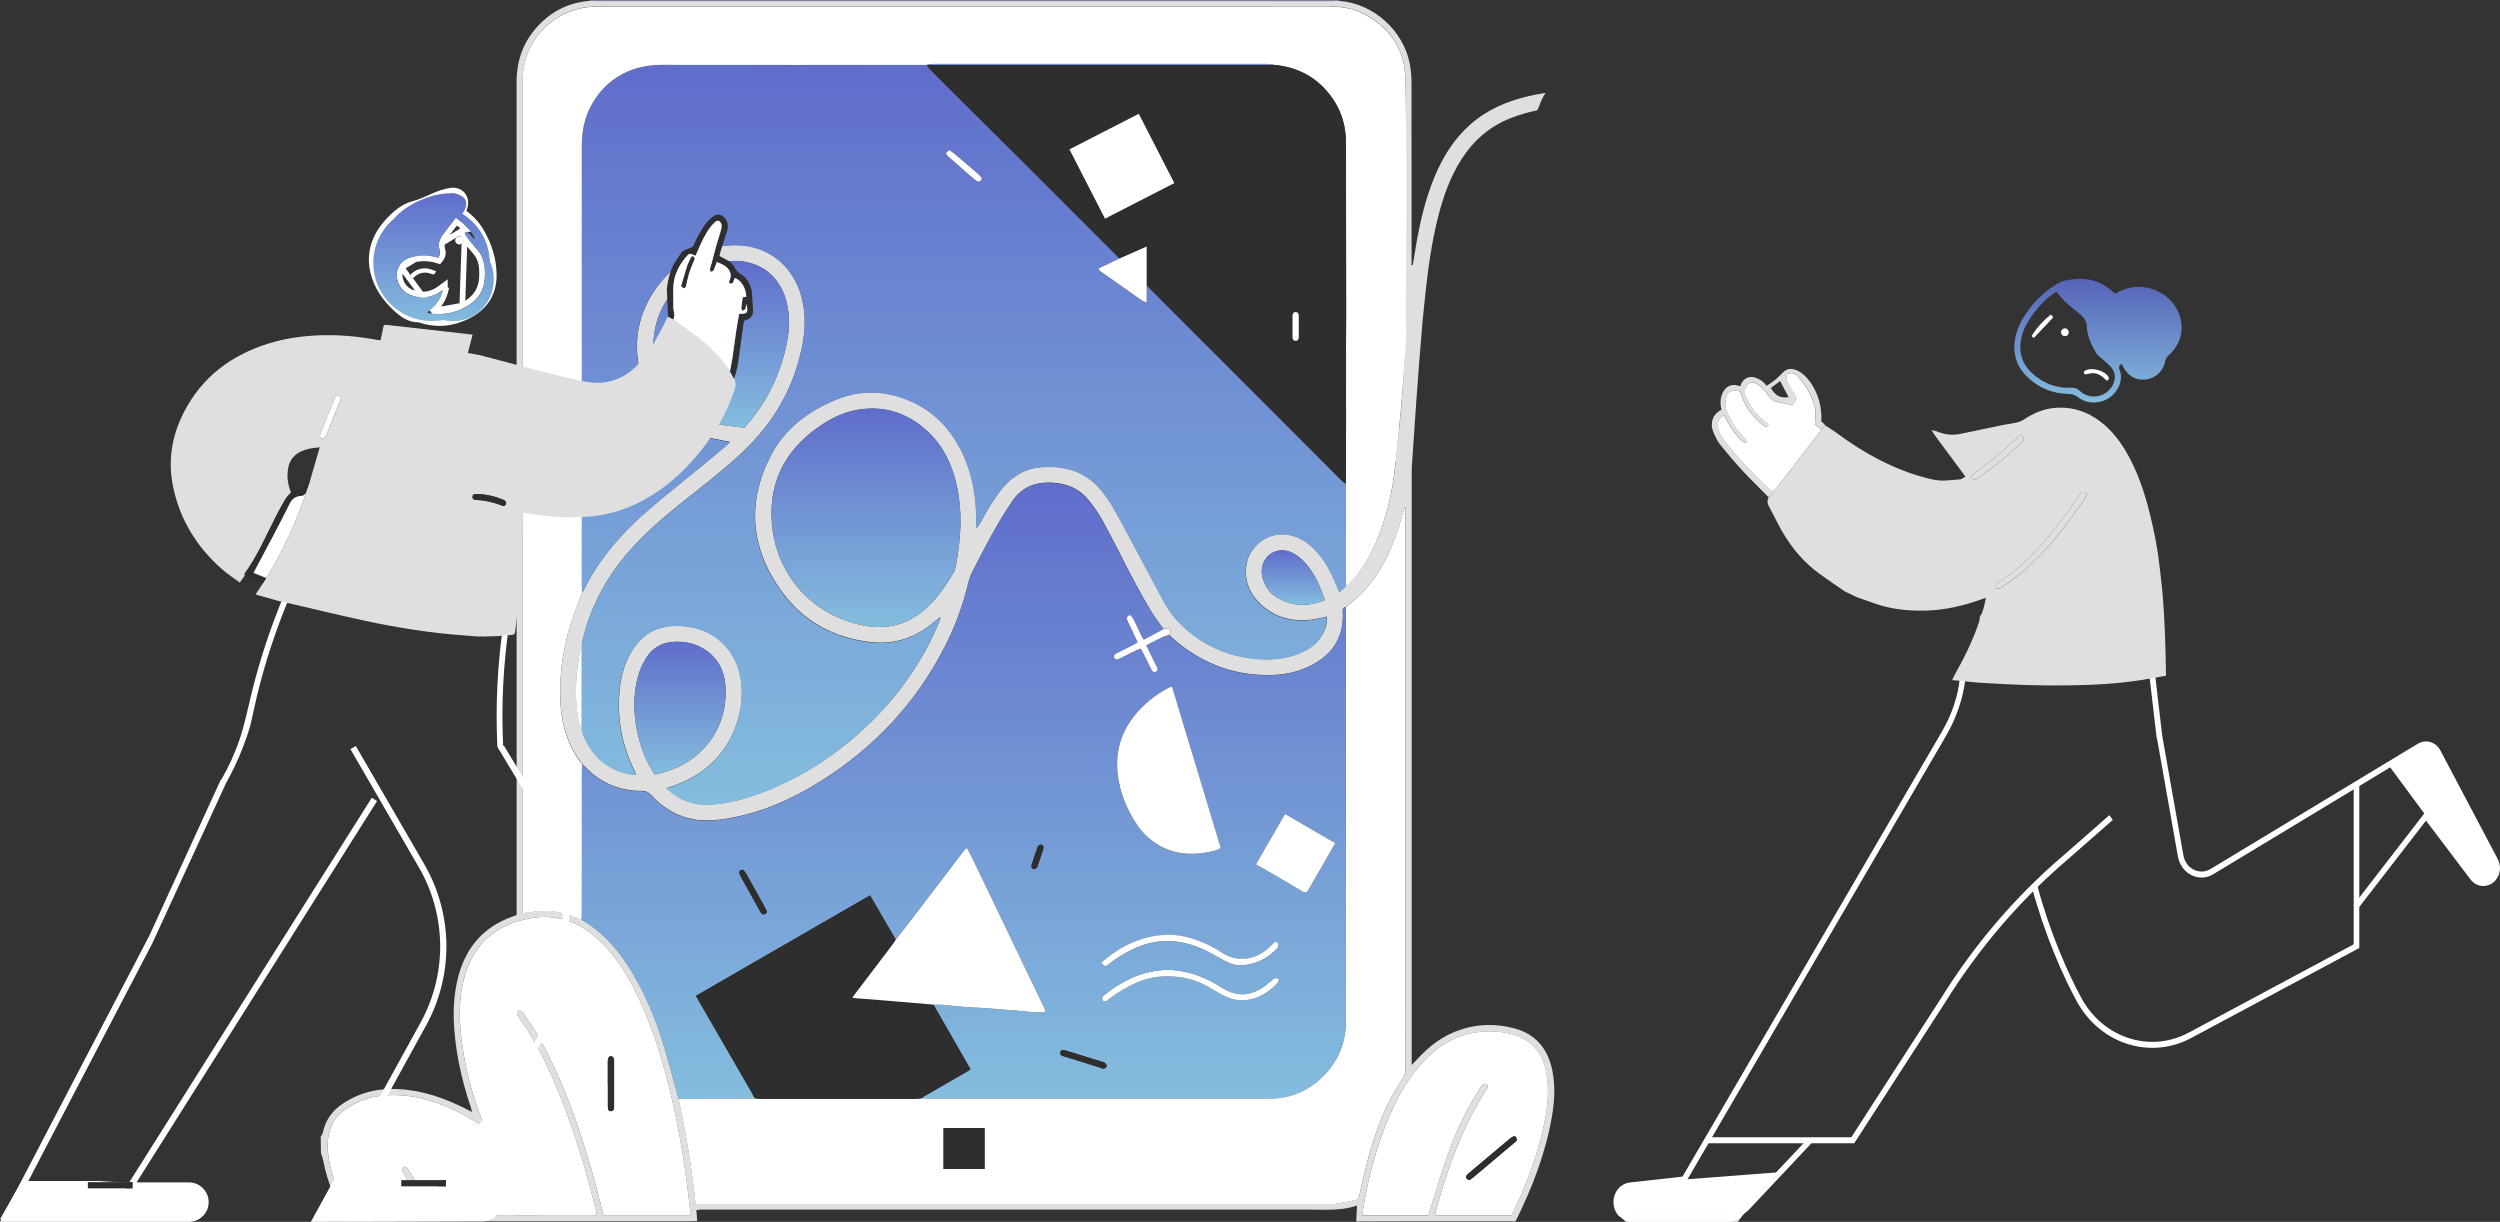 <?xml version="1.0" encoding="UTF-8"?> <svg xmlns="http://www.w3.org/2000/svg" xmlns:xlink="http://www.w3.org/1999/xlink" id="_Слой_2" data-name="Слой 2" viewBox="0 0 4828.47 2359.92"><rect x="0" y="0" width="4828.47" height="2359.92" fill="#333333" stroke="none"/> <defs> <style> .cls-1 { fill: #fff; } .cls-2 { fill: #dfdfdf; } .cls-3 { fill: #2e2e2e; } .cls-4 { fill: #817fa3; } .cls-5 { fill: url(#_Безымянный_градиент_13); } .cls-6 { fill: url(#_Безымянный_градиент_13-6); } .cls-7 { fill: url(#_Безымянный_градиент_13-2); } .cls-8 { fill: url(#_Безымянный_градиент_13-3); } .cls-9 { fill: url(#_Безымянный_градиент_13-5); } .cls-10 { fill: url(#_Безымянный_градиент_13-4); } .cls-11 { fill: url(#_Безымянный_градиент_13-7); } .cls-12 { fill: none; stroke: #fff; stroke-width: 11px; } .cls-13 { fill: url(#_Безымянный_градиент_14); fill-rule: evenodd; } .cls-14 { fill: url(#_Безымянный_градиент_3); } </style> <linearGradient id="_Безымянный_градиент_13" data-name="Безымянный градиент 13" x1="1861.65" y1="12599.21" x2="1861.65" y2="11169.96" gradientTransform="translate(0 12724.68) scale(1 -1)" gradientUnits="userSpaceOnUse"> <stop offset="0" stop-color="#606dcb"></stop> <stop offset="1" stop-color="#84bdde"></stop> </linearGradient> <linearGradient id="_Безымянный_градиент_13-2" data-name="Безымянный градиент 13" x1="1861.24" y1="11792.17" x2="1861.24" y2="10602.24" xlink:href="#_Безымянный_градиент_13"></linearGradient> <linearGradient id="_Безымянный_градиент_13-3" data-name="Безымянный градиент 13" x1="1672.57" y1="11935.58" x2="1672.57" y2="11513.63" xlink:href="#_Безымянный_градиент_13"></linearGradient> <linearGradient id="_Безымянный_градиент_13-4" data-name="Безымянный градиент 13" x1="1392.6" y1="12220.76" x2="1392.6" y2="11898.49" xlink:href="#_Безымянный_градиент_13"></linearGradient> <linearGradient id="_Безымянный_градиент_13-5" data-name="Безымянный градиент 13" x1="1313.32" y1="11485.23" x2="1313.32" y2="11228.76" xlink:href="#_Безымянный_градиент_13"></linearGradient> <linearGradient id="_Безымянный_градиент_13-6" data-name="Безымянный градиент 13" x1="2497.76" y1="11661.74" x2="2497.76" y2="11556.45" xlink:href="#_Безымянный_градиент_13"></linearGradient> <linearGradient id="_Безымянный_градиент_13-7" data-name="Безымянный градиент 13" x1="2125.59" y1="12601.3" x2="2125.59" y2="12599.13" xlink:href="#_Безымянный_градиент_13"></linearGradient> <linearGradient id="_Безымянный_градиент_3" data-name="Безымянный градиент 3" x1="4052.05" y1="12186.14" x2="4052.05" y2="11947.34" gradientTransform="translate(0 12724.68) scale(1 -1)" gradientUnits="userSpaceOnUse"> <stop offset="0" stop-color="#5663b8"></stop> <stop offset="1" stop-color="#84bcde"></stop> </linearGradient> <linearGradient id="_Безымянный_градиент_14" data-name="Безымянный градиент 14" x1="837.35" y1="12351.21" x2="837.35" y2="12104.28" gradientTransform="translate(0 12724.68) scale(1 -1)" gradientUnits="userSpaceOnUse"> <stop offset="0" stop-color="#606ecb"></stop> <stop offset="1" stop-color="#83bbde"></stop> </linearGradient> </defs> <g id="_Слой_1-2" data-name="Слой 1"> <g> <path class="cls-2" d="M4166.09,1426.31s.3,.53,.53,.75c-.23-.22-.38-.37-.53-.6v-.15Z"></path> <path class="cls-2" d="M4166.62,1427.06c1.43,1.66,3.76,2.33,5.71,2.11-2.03,.22-4.28-.45-5.71-2.11Z"></path> <g> <path class="cls-1" d="M4817.19,1694.76c2.26-3,3.91-6.46,4.89-10.15,.98-3.68,1.28-7.59,.82-11.42-.45-3.84-1.57-7.52-3.3-10.9l-110.89-210.04c-3.46-6.62-9.24-11.51-16.09-13.61-6.84-2.03-14.13-1.05-20.29,2.63l-59.47,36.01,72.7,98.4,90.06,119.08c2.48,3.39,5.64,6.09,9.25,7.97,3.6,1.88,7.51,2.86,11.5,2.86,4.43,0,8.79-1.2,12.7-3.46,3.16-1.8,5.94-4.28,8.2-7.29l-.08-.08Z"></path> <path class="cls-1" d="M3252.63,2278.05l-104.04,11.66c-7.67,.82-14.74,4.73-19.77,11.05-5.04,6.31-7.6,14.43-7.22,22.78,.37,8.26,3.76,16.08,9.32,21.8,5.64,5.71,13.01,8.87,20.75,8.79h187.56c9.1,0,17.82-3.91,24.36-10.75l74.95-79.53-185.83,14.2h-.08Z"></path> <path class="cls-2" d="M3364.79,2348.27c-3,3.53-5.63,7.36-7.81,11.57h-216.96c-.68-.82-1.36-1.57-2.03-2.33-3.31-3.6-7.22-6.69-11.35-9.24h238.15Z"></path> <path class="cls-1" d="M4828.47,1676.8c-.08,6.01-1.58,11.95-4.44,17.21-2.78,5.19-6.84,9.55-11.65,12.56-4.89,3-10.37,4.66-16.01,4.66h-.08c-4.73,0-9.47-1.13-13.75-3.31-4.29-2.26-8.12-5.49-11.13-9.47l-85.85-113.52-128.85,166.74v79.31l-324.24,173.58c-23.75,12.78-49.54,19.25-75.55,19.25-16.01,0-32.1-2.48-47.81-7.44-41.12-13.08-75.85-42.18-97.8-81.95-26.54-48.11-63.3-131.7-87.06-221.69l10.38-3.23c23.45,89.01,59.76,171.47,85.92,219.06,20.53,37.21,53.08,64.43,91.64,76.68,38.49,12.25,79.54,8.27,115.47-11.05l318.3-170.42v-76.31l139.67-180.72,94.12,124.42c2.03,2.63,4.59,4.81,7.45,6.24,2.78,1.5,6.01,2.25,9.09,2.25h.08c3.68,0,7.37-1.05,10.6-3.08,3.23-2.03,5.94-4.96,7.82-8.42,1.88-3.46,2.85-7.44,2.93-11.43,0-4.06-.98-8.04-2.78-11.5l-110.89-209.97c-2.78-5.33-7.36-9.17-12.85-10.82-5.49-1.66-11.2-.9-16.17,2.1l-59.53,36.01-340.85,205.91c-6.39,3.91-13.61,6.09-20.9,6.39-7.37,.3-14.73-1.35-21.35-4.66-6.62-3.31-12.48-8.35-16.99-14.59-4.51-6.24-7.59-13.6-9.02-21.35l-40.3-227.78s.31,.38,.53,.6c-.22-.22-.38-.45-.53-.75l-.15-.07c-.15-.38-.3-.76-.45-1.13-.15-.38-.22-.83-.3-1.28-.67-5.64-1.35-11.2-1.95-16.76-4.59-39.4-9.17-78.71-13.76-118.11h11.28c.67,5.57,1.27,11.21,1.95,16.77,4.36,39.39,9.02,78.71,13.76,118.1h.15l40.37,228.23c1.05,5.94,3.46,11.58,6.91,16.39,3.46,4.81,7.97,8.65,13.09,11.2,5.03,2.56,10.75,3.84,16.31,3.61,5.64-.22,11.2-1.95,16.09-4.88l340.92-205.99,59.46-35.93c7.44-4.59,16.09-5.71,24.36-3.23,8.19,2.48,15.11,8.27,19.32,16.31l110.88,209.97c2.71,5.26,4.14,11.27,4.14,17.29Z"></path> <path class="cls-1" d="M3296.76,2208.14h284.46l176.06-272.74c65.03-104.64,144.42-197.18,235.98-275.22l87.43-76.68-6.76-9.02-87.36,76.61c-92.47,78.63-172.6,172.07-238.16,277.7l-172.83,267.7h-278.82v11.65Z"></path> <path class="cls-1" d="M3124.76,2296.92c5.94-7.44,14.28-12.1,23.3-13.08l101.49-11.35,500.9-859.18c20.75-35.71,31.19-70.82,34.35-100.36,3.69-.46,7.37-.98,10.98-1.73-3.84,37.74-18.65,77.95-36.24,108.25l-502.25,861.59-1.43,2.41-106.67,11.87c-6.31,.68-12.1,3.91-16.24,9.1-4.13,5.19-6.24,11.8-5.94,18.64,.3,6.84,3.09,13.23,7.67,17.9,4.59,4.66,10.6,7.21,16.92,7.21h187.71c7.74,0,15.03-3.23,20.6-9.09l74.95-79.54,57.73-61.42,7.52,8.27-57.73,61.42-66.46,70.59c-5.56,3.76-10.37,8.57-14.36,14.13-6.54,4.74-14.21,7.29-22.25,7.29h-187.71c-5.04,0-9.93-1.12-14.44-3.3-3.38-3.46-7.29-6.54-11.58-8.95-5.63-6.54-8.87-14.88-9.32-23.9-.45-9.85,2.56-19.4,8.5-26.84v.07Z"></path> <path class="cls-1" d="M4556.71,1514.64h-10.75v234.93h10.75v-234.93Z"></path> </g> <path class="cls-2" d="M4166.1,1426.31s.3,.53,.52,.75c-.22-.22-.37-.37-.52-.6,0-.07,0-.15-.15-.22,0,0,.07,.07,.15,.07Z"></path> <path class="cls-2" d="M4166.62,1427.06c1.43,1.66,3.76,2.33,5.71,2.11-2.03,.22-4.28-.45-5.71-2.11Z"></path> <path class="cls-2" d="M4176.47,1423.83c-4.74-39.39-9.4-78.71-13.76-118.1,4.59,39.39,9.17,78.71,13.76,118.1Z"></path> <path class="cls-2" d="M2924.72,1986.15c-34.44-9.18-69.09-8.95-103.3,2.33-34.2,11.2-61.64,32.17-85.4,58.56-2.48,2.7-5.11,5.33-9.47,9.92V905.42c4.17-64.42,12.49-188.6,21.05-285.74,.71-8.04,2.82-28.1,5.64-54.8,5.19-49.09,12.18-97.88,24.28-145.84,9.92-39.24,23.23-77.21,45.26-111.56,23.23-36.23,54.2-63.3,94.49-79.16,16.97-6.69,34.26-11.67,51.8-15.35,.96-2.11,1.97-4.2,3.06-6.27,3.18-9.77,7.48-18.88,12.89-27.34-11.3,1.77-22.53,3.95-33.69,6.56-41.65,9.77-79.91,26.31-112.24,55.1-31.35,27.97-52.77,62.62-68.64,101.04-18.41,44.5-28.79,91.19-36.68,138.47-1.73,10.52-3.38,21.05-5.11,31.57l-2.33-.15v-12.48c0-113.21,.07-226.35-.15-339.57-.08-12.18-1.06-24.51-3.31-36.46-12.33-64.88-70.89-117.05-136-121.63-5.71,.15-11.5,.3-17.21,.3H1154.78c-5.42,0-10.75-.23-16.17-.38-39.16,3.01-72.17,19.32-98.85,47.66-28.8,30.45-42.03,66.98-42.03,109,.08,532.02,.08,1063.96,.08,1595.98v12.85c-3.08,1.21-5.41,2.11-7.74,2.93-54.95,19.4-89.01,57.97-104.34,113.6-11.8,42.85-11.13,86.3-5.79,129.82,5.26,43.38,16.09,85.55,29.99,126.9,.68,2.03,.9,4.21,1.5,7.29-4.36-2.33-7.52-4.06-10.75-5.71-41.12-20.97-84.05-36.01-130.58-38.57-39.62-2.18-76.53,6.39-109.61,29.17-19.7,13.53-32.1,31.65-37.06,55.03-.6,2.78-2.71,5.26-4.06,7.82,.18,10.52,.35,21.05,.53,31.57,1.43,4.66,3.31,9.33,4.21,14.14,8.19,42.4,24.66,81.41,47.74,117.72,55.48-.07,111.03-.22,166.51-.22h494.13c4.74,0,9.4-.23,14.06-.38-.53-6.77-1.05-13.61-1.58-21.12,2.63-.38,4.96-.83,7.29-.98,2.86-.15,5.79,0,8.65,0,390.01,0,779.95,.07,1169.96,0,30.07,0,60.44,2.48,90.06-7.82-.53,10.98-1.05,20.82-1.58,30.75,36.84-.15,73.6-.3,110.36-.3h185.01c3.98,0,7.89,.15,11.87,.15,.76-1.21,1.66-2.33,2.26-3.61,31.05-63.22,56.31-128.48,68.33-198.24,5.19-29.92,7.07-60.07,.83-90.21-8.57-41.27-31.8-69.76-73.29-80.81Zm-1591.63,361.14l-.07-.08h-167.42c-4.66-18.19-9.17-36.31-13.98-54.27-21.58-79.99-47.06-158.7-82.17-233.95-16.16-34.66-34.43-68.18-56.76-99.31-1.73-2.33-3.08-5.26-5.41-6.61-2.03-1.21-5.49-1.43-7.52-.45-1.35,.67-1.5,4.28-1.5,6.61,0,1.2,1.35,2.48,2.18,3.61,34.43,47.21,59.31,99.46,81.04,153.36,29.09,72.24,50.97,146.82,69.69,222.29,.67,2.71,.75,5.49,1.27,9.33h-11.27c-94.87,0-189.67-.08-284.54,.22-8.27,.08-13.01-2.4-17.29-9.4-16.09-26.01-32.78-51.72-49.24-77.5-1.35-2.11-2.33-4.74-4.21-6.17-1.73-1.2-5.34-2.33-6.47-1.42-1.8,1.35-3.16,4.58-2.86,6.84,.3,2.7,2.41,5.18,3.91,7.59,14.66,23.08,29.39,46.23,44.05,69.31,1.88,2.86,3.61,5.87,6.01,9.92-4.43,.23-7.52,.61-10.6,.61-44.35,0-88.71-.23-133.06,.22-7.59,.08-11.58-2.48-14.96-9.02-16.16-31.12-29.99-63.07-36.39-97.8-3.38-18.57-4.29-37.14,.68-55.71,4.59-17.06,13.83-30.75,28.04-41.12,24.28-17.59,51.42-27.06,81.27-29.02,47.36-3.08,91.41,9.47,133.59,29.4,16.91,7.96,32.7,18.19,48.94,27.44,2.11,1.2,4.21,2.55,7.67,4.73-.98-3.38-1.43-5.34-2.18-7.22-21.5-53.37-36.09-108.55-42.7-165.76-4.89-42.17-4.59-84.27,8.57-125.17,19.32-60.14,62.09-93.59,122.99-105.02,57.74-10.82,104.65,10.23,143.96,51.35,30.3,31.65,51.72,69.08,69.84,108.55,26.99,58.79,45.33,120.51,60.14,183.28,17.29,73.37,28.87,147.72,36.76,222.6,.23,2.1,0,4.28,0,7.74Zm1284.23-29.54c-12.33,2.4-24.66,4.96-37.06,6.99-4.59,.75-9.4,.3-14.06,.3H1343.54c-7.06-68.94-18.49-136.3-32.85-203.13-10.3-36.98-19.77-74.35-31.2-111.03-14.13-45.41-32.7-89.16-56.91-130.28-25.03-42.4-55.63-79.61-99.3-104.35-18.8-8.34-38.04-15.03-58.87-16.68-14.5-1.13-28.71-.08-43,2.25-3.53,.6-7.06,1.13-12.02,1.88V155.76c.07-66.91,44.2-123.51,109.3-139.3,12.1-2.93,24.96-3.91,37.44-4.06,45.1-.45,90.13-.15,135.24-.15,424.74,0,849.49,.08,1274.23-.07,24.96,0,48.94,3.68,70.97,15.64,50.06,27.29,77.58,69.39,77.8,126.67,.5,118.58,.43,237.16,.35,355.74-.04,71.61,1.66,61.93-.05,127.57-2.55,97.74-10.48,177.65-17.06,231.39-4.81,69.84-18.42,137.5-50.59,200.42-9.85,19.32-22.03,37.14-37.07,52.85-2.93,3.08-6.39,5.79-9.54,8.65-4.21,3.83-8.35,7.59-13.54,12.32-2.02-4.88-3.45-8.34-4.88-11.87-10.83-26.92-23.91-52.48-45.11-73-13.83-13.31-29.62-22.78-48.86-25.94-39.32-6.39-76.53,21.66-81.04,61.2-3.38,29.62,7.37,53.97,28.57,73.67,27.66,25.79,61.34,33.53,98.18,29.17,9.62-1.13,19.02-3.84,29.24-5.94,1.05,12.48-2.56,23.53-8.35,34.05-9.47,17.29-24.5,28.12-42.09,35.71-24.29,10.53-50,13.91-76.16,12.56-55.03-2.93-104.04-21.5-145.61-58.26-16.32-14.44-30.52-30.83-40.97-49.92-24.44-44.88-48.19-90.21-72.4-135.24-9.7-18.04-19.54-36.09-29.77-53.9-4.28-7.44-9.47-14.43-14.58-21.43-29.7-40.82-70.44-55.7-119.83-52.4-31.65,2.18-56.16,16.01-76.15,39.77-16.17,19.17-28.72,40.6-40.67,62.4-2.94,5.26-5.79,10.52-10.3,15.63-.15-2.93-.38-5.93-.38-8.87,.45-42.92-5.04-84.87-21.73-124.71-23.3-55.41-61.19-96.45-118.7-117.05-43.45-15.56-86.83-15.26-129.83,2.41-54.42,22.33-99.76,56.01-126.97,108.93-46.98,91.41-38.19,180.13,21.73,262.44,42.47,58.34,102.24,89.99,173.95,97.43,46.61,4.89,87.43-10.22,122.39-41.12,3.01-2.63,5.94-5.26,10.52-7.07-1.2,3.46-2.33,6.99-3.75,10.38-27.67,65.85-66.38,124.49-115.7,176.06-64.95,67.96-140.5,120.2-228.84,153.28-30.82,11.58-62.47,19.62-95.47,21.88-32.7,2.25-60.82-8.05-86-31.43,5.11-1.72,9.02-3,12.93-4.36,55.63-19.54,96.75-55.02,118.93-110.28,13.46-33.38,17.44-68.26,10.22-103.89-9.77-48.41-46.83-84.35-95.4-92.92-17.96-3.16-35.85-3.31-53.67,.75-23.68,5.42-41.57,19.1-55.33,38.72-15.94,22.7-24.06,48.26-27.36,75.4-7.07,57.66,2.78,112.54,28.64,164.64,.82,1.57,1.43,3.15,2.63,5.93-4.14-.3-7.22-.3-10.23-.82-42.92-7.45-72.39-31.88-89.83-71.34-2.18-4.82-3.38-10.08-5.04-15.19-7.29-16.24-9.17-33.68-10.45-51.12-2.63-37.06,1.51-73.67,9.1-109.91,.23-1.05,.9-1.88,1.43-2.85,3.31-21.8,10.6-42.48,18.57-62.93,20.67-52.77,52.54-98.1,92.09-138.47,34.35-35.11,72.84-65.48,111.33-95.85,34.81-27.51,69.39-55.18,100.66-86.75,52.85-53.45,87.28-116.75,102.47-190.34,7.59-36.91,8.12-73.75-4.66-109.83-19.17-54.35-66.01-87.66-123.59-87.66-51.87,0-95.7,19.92-131.18,56.76-49.32,51.19-68.94,112.69-54.73,182.68,13.15,65.03,54.5,106.52,116.37,127.72,16.24,5.56,33.6,7.82,50.44,11.5,2.03,.45,4.14,.75,8.5,1.43-4.29,4.13-6.99,7.22-10.08,9.77-31.42,25.86-62.69,51.87-94.42,77.43-38.19,30.75-76,61.87-109,98.4-27.74,30.68-51.35,64.05-69.46,101.27-.76,1.57-1.88,3-2.86,4.51-8.5,23.6-18.27,46.91-25.18,71.04-13.31,46.31-19.25,93.82-16.39,142.08,1.95,33.08,9.24,64.88,25.86,93.89,4.81,8.42,10.67,16.24,16.09,24.29,8.19,7.51,15.86,15.78,24.73,22.47,26.46,20.08,56.91,29.17,89.83,29.1,8.57,0,13.76,2.93,19.17,8.87,19.17,20.97,42.25,35.71,69.77,43.37,23.15,6.39,46.45,5.49,69.76,2.11,68.63-10.07,130.58-37.36,188.69-74.05,101.56-64.12,181.17-148.77,236.5-255.67,21.28-41.05,37.14-84.2,47.82-129.3,1.57-6.92,4.58-13.61,7.81-19.93,13.54-26.23,26.99-52.54,41.35-78.33,10.53-18.79,22.03-37.14,33.9-55.18,20.83-31.57,51.12-40.82,87.43-36.46,25.41,3.08,46.24,13.98,61.87,33.75,9.78,12.33,19.02,25.48,26.54,39.31,17.89,32.93,34.58,66.46,51.8,99.69,4.81,9.24,9.7,18.49,14.73,27.66,15.34,28.12,30.67,56.23,50.9,81.34h1.05c3.91-.38,8.04-4.28,11.5,.6,3.01,4.21-1.2,7.14-2.26,10.6,5.12,4.51,10.08,9.17,15.34,13.53,53.68,44.66,115.4,66.38,185.23,64.13,24.66-.83,48.57-5.94,70.89-16.84,42.78-20.82,66.39-53.9,64.58-102.77-.22-5.03-1.35-10.37,5.71-11.87,60.07-43.68,89.69-106.23,108.63-175.39,1.66-6.09,3.31-12.18,6.62-17.97v11.5c0,357.83,0,715.74,.15,1073.58,0,7.14-1.73,13.01-5.71,19.02-29.4,44.2-49.09,92.77-63.6,143.51-7.75,26.91-13.53,54.43-19.7,81.79-1.2,5.34-3.23,8.57-8.42,9.63Zm-58.56-1158.61c-30.45,12.02-59.84,12.93-88.71-2.86-11.27-6.17-20.75-14.74-26.23-26.39-3.46-7.29-6.39-15.48-6.85-23.45-1.8-32.63,29.55-53.38,58.87-38.87,8.49,4.21,16.46,10.53,23,17.44,19.55,20.83,30.67,46.39,39.84,74.13h.08Zm-703.72-152.76c-.15,29.99-3.84,59.69-9.47,89.08-.61,3.46-1.73,7.07-3.54,10.08-12.78,21.72-26.99,42.54-44.65,60.81-37.74,39.24-83.07,52.48-136.07,40.3-99.76-22.86-157.94-100.36-169-182.45-11.42-85.4,20.23-153.14,91.64-201.63,21.58-14.66,45.03-26.16,70.9-30.82,52.62-9.47,98.48,5.71,137.19,41.87,31.05,29.09,47.81,66.23,56.53,107.28,4.51,21.58,6.47,43.45,6.47,65.48Zm-568.03,483.83c-7.14,2.26-14.51,3.68-22.4,5.71-17.44-26.23-27.74-53.67-33.83-82.77-7.29-34.95-8.2-69.91,.98-104.79,3.6-13.61,9.09-26.46,16.83-38.34,11.58-17.82,27.74-27.97,48.79-30,24.51-2.4,47.36,2.64,67.59,16.99,21.95,15.64,33.07,37.74,35.71,63.98,7.74,77.43-37.97,145.39-113.67,169.22Zm117.2-668.24c-24.51-3.08-48.04-9.62-69.69-21.73-44.35-24.73-69.84-62.47-72.69-112.99-3.99-71.57,24.35-127.5,86.9-164.33,20.07-11.8,42.32-18.27,65.78-19.02,53-1.58,92.99,29.54,105.02,81.12,6.99,29.84,4.73,59.54-2.33,88.86-13.53,55.93-38.57,106.07-77.06,149.22-1.2,1.35-1.95,3.01-1.95,3.01v-.08c-12.71-1.5-23.38-2.71-33.98-4.06Zm1579.29,1342.72c-12.1,62.24-34.5,120.96-61.57,178.01-.75,1.58-1.8,3.09-2.7,4.66h-147.42c.37-2.7,.37-4.81,.9-6.84,18.04-65.7,39.69-130.13,71.42-190.64,7.66-14.66,16.69-28.57,25.11-42.85,1.27-2.18,3.3-4.14,3.75-6.47,.38-2.03-.37-5.33-1.8-6.39-1.58-1.13-5.26-1.05-6.77,.08-2.4,1.88-3.98,4.96-5.78,7.67-25.94,39.61-46.16,82.24-61.95,126.74-13.23,37.21-24.28,75.25-36.31,112.92-.53,1.65-1.05,3.3-1.88,5.86l-.07,.15h-127.35c1.05-7.52,1.8-14.43,3.01-21.35,10.67-60.82,26.61-120.13,51.94-176.59,17.59-39.31,39.32-76.15,70.44-106.6,27.89-27.21,60.44-45.03,99.61-49.69,23.98-2.85,47.66-1.13,70.51,6.39,35.49,11.73,53.91,37.97,60.15,73.67,5.33,30.6,2.63,61.05-3.24,91.27Z"></path> <path class="cls-4" d="M2586.73,1.8c-5.72,.08-11.51,.3-17.22,.3H1154.63c-5.42,0-10.75-.23-16.17-.38,0-.6,.15-1.2,.3-1.73h1447.74c0,.6,0,1.28,.23,1.8Z"></path> <path class="cls-5" d="M2599.96,1131.85c-4.14,3.76-8.35,7.59-13.54,12.33-2.03-4.89-3.45-8.42-4.88-11.88-10.83-26.92-23.83-52.55-45.11-73-13.76-13.3-29.54-22.78-48.86-25.93-39.32-6.39-76.53,21.65-81.04,61.19-3.38,29.54,7.37,53.9,28.56,73.67,27.74,25.79,61.35,33.53,98.18,29.17,9.63-1.13,19.02-3.83,29.25-5.94,.98,12.48-2.63,23.53-8.35,34.06-9.47,17.21-24.5,28.04-42.1,35.7-24.28,10.53-49.99,13.91-76.15,12.56-55.03-2.86-104.04-21.5-145.61-58.26-16.32-14.44-30.53-30.82-40.97-49.92-24.51-44.88-48.27-90.14-72.4-135.24-9.7-18.12-19.54-36.08-29.77-53.9-4.28-7.44-9.47-14.43-14.58-21.42-29.7-40.82-70.44-55.71-119.83-52.4-31.73,2.11-56.23,16.01-76.16,39.77-16.08,19.17-28.71,40.52-40.67,62.4-2.85,5.26-5.71,10.6-10.3,15.64-.15-2.94-.45-5.94-.37-8.87,.45-42.93-5.04-84.88-21.73-124.72-23.23-55.41-61.11-96.45-118.7-117.05-43.45-15.56-86.83-15.18-129.83,2.41-54.43,22.33-99.76,56.01-126.97,108.93-46.99,91.41-38.19,180.12,21.73,262.43,42.47,58.34,102.31,89.91,173.95,97.43,46.61,4.89,87.36-10.22,122.39-41.12,2.93-2.63,5.86-5.19,10.52-7.07-1.27,3.46-2.33,7-3.76,10.38-27.66,65.85-66.38,124.49-115.69,176.06-64.95,67.96-140.5,120.21-228.84,153.28-30.82,11.58-62.47,19.62-95.47,21.88-32.7,2.26-60.82-8.04-86-31.42,5.11-1.73,9.02-3.01,12.93-4.36,55.63-19.55,96.75-55.03,118.93-110.29,13.45-33.45,17.36-68.26,10.22-103.89-9.77-48.41-46.83-84.27-95.4-92.92-17.96-3.15-35.86-3.3-53.67,.75-23.68,5.42-41.57,19.02-55.33,38.72-15.86,22.7-23.98,48.26-27.37,75.4-7.06,57.74,2.86,112.62,28.65,164.64,.75,1.58,1.42,3.15,2.63,5.94-4.14-.3-7.22-.3-10.23-.83-42.85-7.44-72.39-31.88-89.83-71.34-2.18-4.89-3.38-10.15-5.04-15.19,0-54.65,0-109.3,.08-163.88,3.3-21.8,10.6-42.55,18.57-62.92,20.67-52.78,52.62-98.18,92.09-138.48,34.43-35.11,72.92-65.48,111.33-95.85,34.81-27.51,69.39-55.18,100.66-86.75,52.85-53.45,87.36-116.75,102.47-190.34,7.59-36.91,8.04-73.67-4.66-109.83-19.17-54.35-66.01-87.65-123.59-87.65-51.88,0-95.7,19.92-131.19,56.76-49.24,51.19-68.93,112.69-54.72,182.68,13.15,65.03,54.5,106.52,116.37,127.72,16.24,5.56,33.6,7.82,50.44,11.5,2.03,.45,4.14,.68,8.5,1.43-4.21,4.14-6.92,7.22-10.08,9.77-31.42,25.86-62.77,51.95-94.42,77.43-38.19,30.75-76.08,61.87-109,98.41-27.67,30.67-51.35,64.05-69.47,101.26-.75,1.58-1.87,3-2.85,4.51-.15-5.04-.38-10.08-.38-15.11,0-283.26,0-566.53-.07-849.79,0-28.72,6.01-55.71,20.29-80.51,16.02-27.89,38.8-48.71,68.49-61.72,21.12-9.25,43-12.86,66.08-12.78,170.5,.3,341.07,.15,511.57,.07,2.26,3.08,4.21,6.46,6.84,9.1,41.27,41.2,82.7,82.32,124.04,123.51,27.07,26.91,54.2,53.83,81.19,80.81,53.45,53.45,106.9,106.98,160.35,160.43-13.53,6.46-27.06,12.93-41.42,19.77,1.8,2.1,2.78,4.06,4.44,5.19,26.68,18.87,53.45,37.66,80.28,56.38,2.11,1.5,4.89,2.11,8.95,3.83v-32.85c.6,.38,1.2,.75,1.73,1.28,124.86,125.02,249.81,250.04,374.75,375.05,2.48,2.48,5.49,4.51,8.19,6.77,0,61.12,.08,122.24,.23,183.35,0,4.67,.3,9.33,.45,13.99l.08-.3ZM1826.62,296.42c2.41,2.78,3.84,4.81,5.72,6.46,13.68,12.1,27.36,24.13,41.12,36.08,3.75,3.31,7.51,6.62,11.5,9.62,3.23,2.48,6.84,2.78,9.62-.45,2.78-3.16,.83-5.94-1.58-8.42-1.5-1.5-3.01-3.08-4.66-4.51-14.66-12.56-29.32-25.18-44.05-37.59-3.46-2.93-7.37-5.34-11.28-8.12-2.4,2.56-4.06,4.28-6.39,6.84v.08Z"></path> <path class="cls-7" d="M1124.48,1476.53c8.19,7.52,15.94,15.71,24.73,22.48,26.46,20.07,56.91,29.16,89.84,29.09,8.57,0,13.76,2.93,19.17,8.87,19.09,20.97,42.25,35.71,69.76,43.38,23.08,6.46,46.38,5.56,69.76,2.1,68.64-10.07,130.58-37.36,188.7-74.05,101.48-64.12,181.17-148.77,236.5-255.67,21.27-41.12,37.14-84.27,47.81-129.3,1.65-6.84,4.59-13.61,7.82-19.92,13.53-26.24,26.99-52.55,41.35-78.34,10.52-18.87,22.02-37.14,33.9-55.18,20.82-31.65,51.12-40.82,87.43-36.46,25.41,3.08,46.16,13.98,61.87,33.75,9.77,12.33,19.02,25.48,26.54,39.31,17.89,32.93,34.58,66.46,51.79,99.69,4.81,9.24,9.7,18.49,14.74,27.66,15.41,28.12,30.74,56.23,50.89,81.34-12.55,6.77-25.11,13.53-38.11,20.52-2.11-3.68-3.69-6.08-4.96-8.57-4.97-10.37-9.7-20.89-14.89-31.12-1.65-3.23-4.51-5.79-6.61-8.34-7.15,2.93-7.3,6.61-4.74,11.8,6.61,13.46,12.85,27.14,19.47,41.27-3.53,2.03-6.24,3.76-9.02,5.19-9.62,4.89-19.32,9.7-28.94,14.58-4.06,2.03-9.48,3.39-7.22,9.85,1.43,4.14,4.66,4.29,11.95,.75,10.38-5.11,20.6-10.37,30.97-15.41,2.48-1.2,5.12-1.95,8.2-3.08,2.03,3.76,3.76,6.84,5.34,10,5.03,10,9.99,19.92,14.96,29.99,1.95,3.99,4.51,6.92,9.17,4.51,4.36-2.18,3.23-5.79,1.43-9.24-1.96-3.84-3.84-7.75-5.79-11.58-4.74-9.62-9.48-19.17-14.66-29.85,11.42-5.78,21.87-11.2,32.55-16.38,3.46-1.66,7.37-2.48,11.05-3.76,5.11,4.51,10.07,9.17,15.34,13.53,53.67,44.65,115.39,66.45,185.23,64.12,24.66-.82,48.56-5.93,70.89-16.84,42.77-20.82,66.38-53.9,64.58-102.76-.15-5.04-1.36-10.37,5.71-11.88,.15,2.86,.37,5.72,.37,8.65,0,265.89,0,531.87-.15,797.76,0,8.87-1.5,17.9-3.3,26.62-6.09,28.94-20.15,53.37-41.35,74.19-28.72,28.19-62.85,42.33-102.84,42.33-220.27,.07-440.53,0-660.8,0-3.98,0-7.89-.3-11.87-.53,2.93-1.95,5.78-4.06,8.87-5.86,26.08-15.11,52.24-30.15,78.33-45.26,2.71-1.58,5.26-3.38,8.04-5.18-3.45-6.02-6.46-11.28-9.47-16.54-20.67-36.09-41.42-72.25-62.09-108.33,6.16,.07,12.25-.23,18.34,.3,13.23,1.13,26.39,2.86,39.54,3.91,13.61,1.05,27.22,1.5,40.9,2.4,10,.68,20.07,1.51,30.07,2.26,16.76,1.35,33.6,2.71,50.37,4.13,3.53,.3,7.06,1.06,10.67,1.36,8.8,.75,17.59,1.8,26.09-.45,.22-1.58,.6-2.41,.3-2.94-46.99-98.03-94.05-195.98-141.18-294.01-2.93-6.16-6.32-12.1-9.47-18.12-.16-.22-.61-.37-.91-.52-.3-.08-.67,0-2.03,0-2.7,3.38-5.86,7.29-8.87,11.2-32.02,42.02-63.97,84.05-96,125.99-10,13.08-20.29,26.01-30.44,39.02-16.47-28.27-32.86-56.53-49.77-85.55-112.46,64.88-224.25,129.38-336.19,194.03,2.64,4.66,4.59,8.12,6.54,11.58,33.83,58.63,67.74,117.27,101.57,175.91,1.95,3.38,3.61,6.99,5.41,10.52-4.66,.23-9.25,.6-13.91,.68-44.43,.15-88.78,.22-133.21,.3-10.3-37.06-19.77-74.35-31.2-111.04-14.13-45.4-32.7-89.15-56.91-130.28-25.03-42.4-55.63-79.61-99.3-104.34,.22-4.66,.6-9.32,.6-13.98v-272.14c0-4.66,.52-9.32,.75-13.98v-.15Zm1139.29-149.53c-2.18,0-2.93-.22-3.53,0-1.66,.68-3.31,1.36-4.89,2.26-25.26,13.76-47.21,31.27-65.18,53.97-29.84,37.89-38.26,80.74-29.24,127.13,5.86,30.22,18.34,58.18,35.78,83.82,12.71,18.64,29.25,32.92,49.24,42.62,31.58,15.26,64.65,14.74,98.03,6.84,4.44-1.05,8.57-3.23,13.76-5.26-31.57-104.49-62.85-208.16-94.05-311.38h.08Zm315.14,301.46c-32.55-18.87-64.35-37.36-96.98-56.31-18.94,32.7-37.36,64.58-56.23,97.2,7.97,4.51,14.81,8.42,21.57,12.33,23.01,13.38,46.01,26.69,68.87,40.3,4.36,2.63,7.36,2.1,10.07-1.81,1.43-2.03,2.55-4.36,3.76-6.54,7.52-13.08,15.11-26.16,22.63-39.24,8.57-14.88,17.06-29.77,26.31-46.01v.08Zm-452.11,230.86c7.14,7.82,8.04,8.05,13.68,4.06,4.36-3.15,8.35-6.91,12.78-9.92,36.61-24.66,75.55-40.9,121.26-34.51,21.35,3.01,41.05,10,59.92,19.85,11.5,6.01,22.55,12.7,34.13,18.57,10.37,5.26,21.8,8.19,33.37,6.99,23.16-2.41,43.53-11.8,60.37-28.12,2.1-2.03,4.89-3.83,5.71-6.31,.9-2.63,.98-6.62-.45-8.65-2.33-3.38-5.71-1.57-8.27,.91-3.08,3-5.94,6.31-9.24,9.09-14.66,12.33-30.75,20.6-50.67,20.75-15.11,.08-28.27-4.96-40.45-12.78-19.17-12.33-39.69-21.65-61.57-28.04-21.12-6.09-42.77-6.99-64.12-3.98-31.42,4.43-59.84,17.51-85.7,35.86-6.92,4.88-13.38,10.52-20.6,16.31l-.15-.08Zm123.29,13.76c-5.87,.75-16.99,1.65-27.82,3.83-23.9,4.89-45.7,15.11-66.23,28.04-8.79,5.49-17.06,12.03-25.11,18.57-1.65,1.36-2.63,5.34-1.88,7.37,1.36,3.53,5.12,3.61,8.35,2.11,1.58-.76,2.86-2.18,4.28-3.31,16.92-13.01,34.96-23.83,54.58-32.4,25.86-11.28,53.08-13.61,80.44-10.38,23.68,2.86,45.93,11.58,66.31,24.43,6.99,4.44,14.28,8.35,21.65,12.11,38.41,19.54,78.18,2.48,102.84-25.41,2.4-2.71,3.6-6.24,.45-8.5-1.58-1.12-5.19,.23-7.75,.76-.9,.22-1.57,1.42-2.4,2.1-6.47,5.11-12.63,10.68-19.47,15.19-24.13,15.86-48.94,16.99-74.2,2.48-4.96-2.86-9.77-6.09-14.73-8.95-29.1-16.91-59.92-27.74-99.24-28.19l-.07,.15Zm-814.76-193.13c-6.09-.45-8.87,3.46-6.91,8.05,2.4,5.56,5.63,10.82,8.57,16.16,10.3,18.57,20.59,37.14,30.89,55.71,2.18,3.9,4.51,8.11,9.93,5.26,4.88-2.63,2.93-6.62,.9-10.23-2.93-5.33-5.86-10.75-8.87-16.08-9.62-17.29-19.17-34.66-28.87-51.88-1.65-2.93-4.21-5.33-5.56-7.06l-.08,.07Zm696.66,384.38c1.65-1.36,4.88-2.86,5.63-5.19,.53-1.58-2.18-4.51-3.9-6.46-.83-.98-2.56-1.13-3.99-1.58-23.3-7.22-46.53-14.51-69.84-21.73-7.44-2.25-11.05-1.43-11.95,2.71-1.35,6.76,4.21,7.29,8.57,8.64,22.93,7.14,45.86,14.21,68.79,21.35,1.73,.53,3.38,1.13,6.61,2.18l.08,.08Zm-116.22-428.28c-1.21-1.43-2.56-4.51-4.22-4.58-2.33-.16-6.31,1.27-6.91,3-4.66,12.41-8.87,25.04-12.71,37.82-.52,1.8,1.81,5.78,3.61,6.46,1.81,.6,4.74-1.58,6.99-2.86,.76-.45,.98-1.88,1.36-2.85,3.53-10.53,7.06-21.13,10.52-31.73,.45-1.35,.68-2.78,1.28-5.18l.08-.08Z"></path> <path class="cls-1" d="M1124.48,1476.53c-.3,4.66-.75,9.32-.75,13.98v272.14c0,4.66-.38,9.32-.6,13.98-18.87-8.34-38.04-15.03-58.87-16.69-14.51-1.13-28.79-.07-43,2.26-3.53,.6-7.06,1.12-12.03,1.88V156.14c0-66.83,44.21-123.51,109.31-139.3,12.1-2.93,24.96-3.91,37.44-4.06,45.03-.45,90.13-.15,135.24-.15,424.74,0,849.49,0,1274.23-.08,24.96,0,48.94,3.61,70.97,15.64,27.68,15.09,48.47,34.71,61.57,58.92,15.31,28.32,16.01,55.43,16.23,67.75,1.99,109.29,2.98,163.93,1.19,421.21-.22,31.6,.13,57.61,.47,74.81-2.77,48.63-6.43,98.53-11.11,149.61-2.84,31.01-5.97,61.5-9.36,91.47-20.16-30.28-40.15-41.72-55.27-46.38-9.69-2.99-23.28-5.01-32.25-16.54-6.7-8.61-8.03-18.94-8.07-26.46-1.3-55.96-.79-101.29-.17-130.79,1.26-59.48,0-171.49,0-395.5,0-31.12-7.89-59.84-25.56-85.55-27.74-40.22-66.6-61.42-115.09-65.48-3.46-.6-6.92-1.73-10.37-1.73-215.38-.08-430.69-.08-646.06,0-3.46,0-6.92,1.05-10.38,1.65-.68,.3-1.35,.38-2.1,.23-170.5,0-341.08,.23-511.58-.08-23.07,0-44.95,3.61-66.08,12.78-29.76,13-52.47,33.83-68.48,61.72-14.28,24.81-20.3,51.8-20.3,80.51,.15,283.26,.08,566.52,.08,849.79,0,5.03,.22,10.07,.37,15.11-8.49,23.68-18.26,46.98-25.18,71.11-13.23,46.31-19.17,93.82-16.39,142.09,3.15,54.68,20.78,84.85,25.86,93.89,5.9,10.49,11.78,18.66,16.09,24.21Z"></path> <path class="cls-1" d="M1779.19,2121.46c3.98,.15,7.89,.53,11.87,.53,220.27,0,440.53,.07,660.8,0,39.92,0,74.12-14.13,102.84-42.33,21.2-20.82,35.26-45.25,41.35-74.19,1.8-8.72,3.3-17.75,3.3-26.62,.15-265.89,.16-531.87,.16-797.76,0-2.86-.23-5.79-.38-8.65,60.06-43.68,89.68-106.22,108.63-175.38,1.65-6.09,3.31-12.18,6.61-17.97v11.5c0,357.84,0,715.75,.15,1073.59,0,7.14-1.73,13-5.71,19.02-29.39,44.13-49.16,92.76-63.6,143.51-7.67,26.91-13.53,54.43-19.69,81.79-1.21,5.34-3.24,8.57-8.42,9.62-12.33,2.41-24.66,4.96-37.07,6.99-4.58,.75-9.32,.3-14.05,.3H1343.32c-6.99-68.93-18.42-136.29-32.86-203.12,44.43-.08,88.79-.15,133.22-.3,4.66,0,9.24-.45,13.9-.68,3.91,.3,7.82,.98,11.73,.98h296.87c4.29,0,8.57-.53,12.86-.83h.15Zm122.38,57.36h-79.23v79.01h79.23v-79.01Z"></path> <path class="cls-1" d="M1333.09,2347.29h-167.41c-4.66-18.19-9.18-36.31-13.99-54.28-21.57-79.98-47.06-158.69-82.16-233.94-16.17-34.66-34.43-68.11-56.76-99.31-1.66-2.33-3.08-5.26-5.41-6.62-2.03-1.2-5.49-1.42-7.52-.45-1.28,.6-1.43,4.29-1.5,6.62,0,1.2,1.35,2.48,2.17,3.61,34.44,47.21,59.32,99.45,81.04,153.36,29.1,72.24,51.05,146.74,69.69,222.29,.68,2.71,.75,5.49,1.28,9.32h-11.28c-94.87,0-189.66-.15-284.54,.23-8.27,0-13.01-2.48-17.29-9.4-16.09-26.01-32.78-51.72-49.24-77.51-1.35-2.1-2.33-4.73-4.21-6.16-1.65-1.28-5.26-2.33-6.47-1.43-1.73,1.35-3.08,4.59-2.86,6.84,.3,2.63,2.41,5.11,3.91,7.6,14.66,23.15,29.39,46.23,44.05,69.31,1.88,2.93,3.53,5.94,6.01,9.92-4.43,.3-7.52,.6-10.6,.6-44.35,0-88.71-.15-133.06,.23-7.67,0-11.58-2.48-14.96-9.02-16.24-31.13-29.99-63.08-36.38-97.81-3.38-18.57-4.36-37.13,.68-55.7,4.58-16.99,13.76-30.75,28.04-41.12,24.21-17.59,51.42-27.14,81.27-29.02,47.36-3.01,91.41,9.47,133.59,29.39,16.84,7.97,32.63,18.19,48.94,27.44,2.1,1.2,4.21,2.56,7.67,4.74-1.05-3.39-1.43-5.34-2.18-7.22-21.5-53.37-36.08-108.55-42.7-165.76-4.89-42.25-4.59-84.27,8.57-125.17,19.32-60.14,62.1-93.59,122.99-105.02,57.73-10.83,104.64,10.22,143.96,51.34,30.29,31.65,51.72,69.09,69.84,108.56,26.98,58.79,45.33,120.51,60.14,183.28,17.29,73.37,28.86,147.64,36.76,222.59,.22,2.11,0,4.29,0,7.75l-.08-.08Zm-159.14-253.64v8.64c0,11.5-.08,23.01,0,34.51,.07,7.14,1.87,9.62,6.08,9.32,6.09-.53,5.87-5.26,5.94-9.62v-87.43c0-4.29-.82-8.12-5.79-8.95-3.83-.67-6.08,2.78-6.39,9.32-.07,1.81,0,3.61,0,5.42v38.86l.16-.07Z"></path> <path class="cls-8" d="M1855.04,1006.45c-.15,30-3.84,59.62-9.47,89.09-.68,3.46-1.81,7.06-3.54,10.07-12.85,21.8-27.06,42.55-44.65,60.82-37.74,39.16-83.07,52.4-136.07,40.29-99.76-22.85-157.94-100.43-169-182.45-11.42-85.32,20.23-153.13,91.64-201.62,21.58-14.66,45.03-26.24,70.89-30.82,52.7-9.4,98.48,5.71,137.2,41.87,31.12,29.09,47.81,66.15,56.53,107.28,4.59,21.58,6.54,43.45,6.54,65.47h-.07Z"></path> <path class="cls-1" d="M2758.5,2347.44h-127.34c1.05-7.44,1.8-14.43,3-21.35,10.75-60.82,26.69-120.05,51.95-176.59,17.67-39.31,39.32-76.15,70.44-106.6,27.81-27.21,60.44-45.03,99.61-49.69,23.9-2.85,47.58-1.13,70.51,6.39,35.49,11.65,53.9,37.97,60.14,73.67,5.42,30.6,2.63,61.05-3.23,91.27-12.03,62.24-34.51,120.96-61.57,178.01-.75,1.58-1.8,3.09-2.7,4.67h-147.42c.3-2.71,.37-4.82,.9-6.85,18.04-65.7,39.69-130.05,71.41-190.64,7.67-14.66,16.69-28.57,25.11-42.85,1.28-2.18,3.39-4.14,3.76-6.47,.38-2.03-.37-5.41-1.8-6.39-1.58-1.12-5.26-1.05-6.77,.08-2.48,1.88-4.06,4.96-5.79,7.67-26.01,39.61-46.15,82.24-61.94,126.74-13.23,37.21-24.28,75.25-36.31,112.92-.53,1.65-1.05,3.38-1.88,5.86l-.08,.15Zm80.22-68.63c1.5-1.06,3.98-2.56,6.16-4.36,26.16-21.96,52.32-43.98,78.41-66.01,3.38-2.86,8.57-5.34,5.26-11.28-2.25-3.9-6.16-3.23-12.7,2.26-26.16,21.95-52.33,43.98-78.41,66-1.88,1.58-3.91,3.31-5.19,5.42-2.18,3.61,1.2,8.34,6.54,7.97h-.07Z"></path> <path class="cls-10" d="M1438.19,826.11c-12.71-1.5-23.38-2.78-33.98-4.06-24.51-3.08-48.04-9.62-69.69-21.73-44.28-24.66-69.84-62.47-72.69-112.99-4.06-71.57,24.28-127.5,86.9-164.34,20.15-11.88,42.32-18.34,65.78-19.02,53-1.65,93.07,29.47,105.02,81.11,6.92,29.84,4.74,59.54-2.33,88.86-13.53,55.93-38.57,106.07-77.06,149.22-1.2,1.35-1.95,3.08-1.95,3.01v-.08Z"></path> <path class="cls-9" d="M1264.61,1495.92c-17.52-26.23-27.82-53.67-33.83-82.77-7.29-34.95-8.2-69.98,.98-104.79,3.6-13.68,9.09-26.46,16.84-38.34,11.5-17.82,27.74-27.89,48.78-30,24.51-2.4,47.37,2.64,67.59,16.99,21.95,15.57,33.08,37.74,35.71,63.98,7.81,77.51-37.97,145.46-113.67,169.22-7.14,2.26-14.51,3.76-22.4,5.71Z"></path> <path class="cls-1" d="M2599.96,1131.85c-.15-4.66-.45-9.32-.45-13.99-.08-61.11-.15-122.23-.23-183.35,0-13.61,.15-27.21,.23-40.82,.15-35.48,.22-70.97,.37-106.37,1.88,.23,4.36-.15,5.64,.9,8.95,7.14,17.67,14.58,26.39,22.03,19.62,16.76,39.31,33.45,58.71,50.37,2.78,2.48,4.44,6.24,6.62,9.4-4.82,69.84-18.42,137.5-50.6,200.42-9.85,19.32-22.02,37.14-37.06,52.85-2.93,3.08-6.31,5.79-9.55,8.64l-.07-.07Z"></path> <path class="cls-6" d="M2558.68,1159.21c-30.52,12.03-59.91,12.93-88.71-2.86-11.27-6.16-20.74-14.73-26.23-26.38-3.46-7.29-6.39-15.49-6.84-23.46-1.73-32.62,29.54-53.37,58.86-38.86,8.49,4.21,16.46,10.52,23,17.44,19.62,20.82,30.67,46.46,39.85,74.12h.07Z"></path> <path class="cls-1" d="M2257.3,1226.27c-3.68,1.2-7.59,2.03-11.05,3.76-10.6,5.11-21.12,10.6-32.55,16.38,5.26,10.6,9.93,20.23,14.66,29.85,1.88,3.91,3.76,7.74,5.79,11.58,1.8,3.45,2.86,7.06-1.43,9.24-4.73,2.41-7.22-.52-9.17-4.51-4.89-10-9.92-19.99-14.96-29.99-1.58-3.16-3.31-6.24-5.34-10-3.08,1.13-5.79,1.88-8.19,3.08-10.38,5.11-20.6,10.38-30.97,15.41-7.3,3.61-10.53,3.39-11.96-.75-2.25-6.54,3.24-7.82,7.22-9.85,9.62-4.88,19.32-9.7,28.94-14.58,2.86-1.43,5.49-3.16,9.02-5.19-6.61-14.13-12.85-27.81-19.47-41.27-2.55-5.19-2.4-8.87,4.74-11.8,2.03,2.55,4.96,5.11,6.61,8.34,5.19,10.23,9.93,20.75,14.89,31.12,1.2,2.56,2.78,4.89,4.96,8.57,13.01-6.99,25.56-13.75,38.12-20.52h1.05c3.83-.37,8.04-4.28,11.5,.6,2.93,4.21-1.28,7.07-2.26,10.6l-.15-.07Z"></path> <path class="cls-1" d="M1123.58,1245.59c0,54.65,0,109.3-.08,163.88-7.21-16.24-9.17-33.75-10.45-51.12-2.63-37.06,1.51-73.67,9.1-109.91,.23-.97,.98-1.87,1.43-2.85Z"></path> <g> <path class="cls-2" d="M4183.31,1305.05c-15.56,2.71-31.12,5.72-46.76,8.2-47.14,7.44-94.65,9.84-142.23,10.52-54.51,.83-108.86-1.28-163.21-4.73-1.88-.16-12.71-.61-22.63-1.66-5.64-.6-11.8-1.35-11.8-1.35-3.53-.45-5.71-.75-6.92-.9-5.94-.53-11.87-.91-19.47-1.51,2.33-4.81,3.69-8.04,5.42-11.05,18.04-32.4,34.73-65.48,46.38-100.81,1.35-3.98,1.43-8.34,2.1-12.55v.37l2.41-2.33c4.36-10.15,6.99-20.75,8.72-32.7-4.44,1.58-7.74,2.78-11.05,3.91-33.68,11.95-68.19,19.77-104.12,20.82-32.93,.91-65.25-2.18-96.6-12.78-12.55-4.43-25.11-8.79-37.66-13.23-7.67-3.68-15.41-7.44-23.08-11.12-16.17-11.28-32.55-22.26-48.49-33.83-29.85-21.65-53.23-49.24-71.72-80.89-9.4-16.09-17.14-33.15-26.16-49.47-3.31-6.01-3.53-11.43-.6-17.29,4.58-2.03,7.89-4.89,7.07-10.53,3.3-3.16,7.14-5.94,9.84-9.47,28.49-36.76,56.84-73.67,85.25-110.58,2.48-2.78,4.89-5.56,7.37-8.34,7.44,4.89,15.11,9.32,22.25,14.66,52.25,38.94,108.71,69.69,172.08,86.6,12.48,3.31,25.11,6.01,38.19,5.04,9.62-.75,19.24-1.5,28.87-2.26,3-1.58,5.93-3.23,9.39-5.04-19.17-25.79-37.96-51.2-56.75-76.6-3.16-4.29-6.02-8.87-9.03-13.31,3.46,.75,7.07,1.05,10.3,2.41,15.04,6.24,30.37,7.97,46.39,4.59,27.29-5.86,54.65-11.5,82.01-17.14,8.72-1.8,17.67-2.71,26.39-4.74,4.74-1.13,9.55-3.08,13.61-5.79,17.96-11.95,37.36-20.37,58.86-22.33,28.04-2.56,54.43,3.91,78.18,19.09,24.74,15.79,43.38,37.44,58.41,62.4,23.83,39.54,37.97,82.84,48.72,127.27,7.67,31.65,14.13,63.59,17.59,96.07,2.1,19.55,4.74,39.09,6.31,58.71,1.96,25.04,3.39,50.07,4.36,75.18,1.06,26.24,1.36,52.4,1.96,78.63l-.15-.15Zm-152.83-349.72c-1.28-1.8-2.11-4.21-3.69-4.89-1.58-.75-4.58-.6-5.86,.45-2.41,2.03-4.06,4.96-5.86,7.59-23.46,34.58-48.72,67.81-76.99,98.56-23.9,26.01-49.24,50.52-80.13,68.41-1.21,.75-2.93,1.35-3.46,2.48-.9,2.1-2.26,5.41-1.35,6.61,1.42,1.73,4.73,3.16,6.99,2.79,3-.53,6.01-2.41,8.57-4.36,16.24-12.41,33.38-23.99,48.41-37.82,42.63-39.17,77.58-84.87,109.68-132.83,1.36-2.03,2.41-4.36,3.76-6.92l-.07-.07Zm-121.64-106.83c0-6.01-4.43-8.8-8.42-6.54-2.1,1.2-3.76,3.31-5.64,4.96-14.51,12.85-28.79,26.09-43.67,38.41-12.48,10.3-25.71,19.55-38.72,29.17-3.46,2.56-6.31,5.49-3.08,9.77,2.78,3.61,6.39,2.26,9.62,.15,.6-.38,1.2-.75,1.81-1.2,29.39-20.75,57.43-43.23,83.06-68.56,2.18-2.18,3.99-4.81,5.12-6.16h-.08Z"></path> <path class="cls-2" d="M4030.48,955.33c-1.43,2.56-2.41,4.89-3.76,6.92-32.1,47.96-67.06,93.67-109.68,132.84-15.04,13.83-32.1,25.33-48.42,37.81-2.55,1.95-5.56,3.83-8.57,4.36-2.25,.38-5.56-1.05-6.99-2.78-.9-1.13,.45-4.51,1.36-6.62,.52-1.13,2.18-1.73,3.45-2.48,30.9-17.89,56.24-42.32,80.14-68.41,28.27-30.82,53.53-63.97,76.98-98.55,1.81-2.63,3.54-5.56,5.87-7.59,1.27-1.05,4.28-1.2,5.86-.45s2.41,3.08,3.68,4.89l.08,.08Z"></path> <path class="cls-2" d="M3908.84,848.51c-1.12,1.43-2.85,4.06-5.11,6.16-25.63,25.34-53.67,47.81-83.07,68.56-.6,.45-1.2,.75-1.8,1.2-3.24,2.18-6.84,3.46-9.63-.15-3.23-4.21-.37-7.14,3.09-9.77,13-9.62,26.23-18.94,38.71-29.17,14.96-12.33,29.17-25.56,43.68-38.41,1.88-1.65,3.46-3.76,5.64-4.96,3.98-2.18,8.49,.53,8.42,6.54h.07Z"></path> </g> <path class="cls-3" d="M2599.88,787.24c-.15,35.48-.23,70.97-.38,106.37,0,13.61-.15,27.21-.22,40.82-2.78-2.25-5.71-4.29-8.2-6.77-124.94-125.02-249.8-250.04-374.75-375.05-.52-.53-1.12-.83-1.73-1.28v-75.4c-18.26,8.12-35.25,15.56-52.24,23.08-53.45-53.45-106.9-106.98-160.35-160.43-26.99-26.99-54.13-53.83-81.19-80.81-41.35-41.12-82.77-82.24-124.04-123.51-2.63-2.63-4.59-6.01-6.84-9.1,.75,.15,1.42,0,2.1-.23,3.61,.15,7.14,.45,10.75,.45h645.23c3.61,0,7.22-.23,10.75-.38,48.49,4.06,87.36,25.26,115.1,65.48,17.67,25.63,25.56,54.35,25.56,85.55-.08,131.86,0,263.72,0,395.5,0,3.98,.22,7.89,.37,11.88-.02,34.58-.05,69.16-.07,103.74l.15,.08Zm-400.46-567.5c-45.48,23.3-89.54,45.93-133.97,68.71,23.16,45.1,45.79,89.16,68.64,133.81,44.96-23.08,89.08-45.63,133.89-68.64-22.93-44.8-45.56-88.86-68.64-133.89h.08Zm309.05,411.81v-21.5c0-4.14-1.58-7.14-6.09-7.22-4.74-.08-6.02,3.31-6.02,7.22-.07,13.61-.07,27.21,0,40.9,0,3.91,1.36,7.29,6.09,7.22,4.51-.08,6.02-3.08,6.02-7.22v-19.4Z"></path> <path class="cls-1" d="M2162.43,499.17c16.99-7.52,33.98-15.04,52.25-23.08v108.25c-4.06-1.73-6.84-2.33-8.95-3.83-26.83-18.72-53.6-37.51-80.28-56.38-1.58-1.13-2.64-3.08-4.44-5.19,14.36-6.84,27.89-13.31,41.42-19.77Z"></path> <path class="cls-1" d="M1826.62,296.42c2.33-2.48,3.99-4.29,6.39-6.84,3.91,2.78,7.82,5.19,11.28,8.12,14.73,12.48,29.39,25.03,44.05,37.59,1.65,1.43,3.16,2.93,4.66,4.51,2.41,2.4,4.44,5.26,1.58,8.42-2.86,3.23-6.39,2.93-9.62,.45-3.91-3.08-7.75-6.39-11.5-9.62-13.76-12.03-27.44-23.98-41.13-36.08-1.87-1.65-3.3-3.68-5.71-6.47v-.07Z"></path> <path class="cls-3" d="M1779.19,2121.46c-4.29,.3-8.57,.83-12.86,.83h-296.87c-3.91,0-7.82-.6-11.73-.98-1.8-3.53-3.38-7.14-5.41-10.52-33.83-58.64-67.66-117.28-101.56-175.91-1.96-3.46-3.91-6.92-6.54-11.58,111.94-64.58,223.72-129.08,336.19-194.03,16.91,29.02,33.3,57.28,49.76,85.55-1.95,3.01-3.76,6.09-5.86,8.95-24.13,31.79-48.27,63.52-72.4,95.32-1.65,2.18-3.3,4.43-5.71,7.74,3.31,.45,5.26,.9,7.22,1.05,24.35,1.96,48.71,3.84,73.14,5.87,25.41,2.1,50.9,4.28,76.31,6.46,20.67,36.09,41.42,72.25,62.09,108.33,3.01,5.26,6.09,10.6,9.47,16.54-2.7,1.73-5.33,3.61-8.04,5.19-26.09,15.11-52.25,30.14-78.33,45.25-3.09,1.81-5.94,3.91-8.87,5.87v.07Z"></path> <path class="cls-1" d="M1802.79,1940.29c-25.41-2.18-50.82-4.36-76.3-6.47-24.36-2.03-48.72-3.91-73.15-5.86-1.95-.15-3.91-.53-7.22-1.05,2.41-3.31,3.99-5.57,5.72-7.75,24.13-31.79,48.34-63.52,72.39-95.32,2.18-2.85,3.91-5.94,5.87-8.94,10.15-13.01,20.44-25.86,30.44-39.02,32.03-41.95,63.98-83.97,96-126,3.01-3.98,6.17-7.81,8.87-11.2h2.03c.3,.08,.83,.23,.9,.53,3.24,6.01,6.55,12.03,9.48,18.12,47.13,97.95,94.12,195.98,141.18,294.01,.22,.53-.15,1.35-.3,2.93-8.5,2.18-17.29,1.13-26.09,.45-3.53-.3-7.07-1.05-10.67-1.35-16.77-1.43-33.61-2.78-50.37-4.13-10-.83-20-1.66-30.07-2.26-13.61-.9-27.29-1.35-40.9-2.41-13.23-1.05-26.39-2.78-39.54-3.91-6.09-.52-12.25-.22-18.34-.3l.07-.07Z"></path> <path class="cls-1" d="M2263.84,1326.93c31.2,103.21,62.48,206.88,94.05,311.38-5.19,2.03-9.4,4.21-13.76,5.26-33.38,7.89-66.45,8.42-98.03-6.84-19.99-9.7-36.53-23.98-49.24-42.63-17.44-25.63-29.92-53.52-35.78-83.82-9.02-46.38-.68-89.16,29.24-127.12,17.97-22.78,39.92-40.29,65.18-53.98,1.58-.82,3.23-1.58,4.89-2.25,.6-.23,1.35,0,3.53,0h-.08Z"></path> <path class="cls-1" d="M2578.91,1628.38c-9.25,16.17-17.82,31.13-26.31,46.01-7.52,13.08-15.04,26.16-22.63,39.24-1.28,2.18-2.33,4.44-3.76,6.54-2.71,3.91-5.71,4.44-10.07,1.81-22.86-13.61-45.86-26.92-68.87-40.3-6.76-3.98-13.6-7.81-21.57-12.33,18.87-32.62,37.29-64.5,56.23-97.2,32.63,18.95,64.43,37.44,96.98,56.31v-.08Z"></path> <path class="cls-1" d="M2126.88,1859.25c7.29-5.79,13.68-11.43,20.59-16.31,25.86-18.35,54.28-31.43,85.7-35.86,21.35-3.01,43.08-2.11,64.13,3.98,21.87,6.32,42.4,15.64,61.57,28.04,12.25,7.89,25.33,12.93,40.44,12.78,19.92-.15,36.09-8.34,50.67-20.75,3.31-2.78,6.17-6.09,9.25-9.09,2.55-2.48,5.94-4.29,8.27-.91,1.43,2.11,1.35,6.09,.45,8.65-.9,2.48-3.69,4.36-5.72,6.31-16.83,16.32-37.21,25.71-60.36,28.12-11.58,1.2-22.93-1.73-33.38-6.99-11.58-5.87-22.63-12.56-34.13-18.57-18.87-9.85-38.56-16.84-59.91-19.85-45.71-6.39-84.65,9.78-121.26,34.51-4.44,3.01-8.42,6.77-12.78,9.92-5.57,4.06-6.54,3.76-13.69-4.06l.16,.08Z"></path> <path class="cls-1" d="M2250.16,1873.01c39.32,.45,70.22,11.35,99.23,28.19,4.97,2.85,9.78,6.09,14.74,8.94,25.26,14.51,50.07,13.38,74.2-2.48,6.84-4.51,13-10.07,19.47-15.18,.83-.68,1.5-1.96,2.4-2.11,2.63-.52,6.17-1.88,7.75-.75,3.08,2.26,1.95,5.79-.45,8.49-24.74,27.89-64.43,44.96-102.84,25.41-7.37-3.75-14.66-7.66-21.66-12.1-20.37-12.85-42.62-21.65-66.3-24.43-27.36-3.23-54.58-.98-80.44,10.37-19.62,8.57-37.66,19.4-54.58,32.4-1.42,1.13-2.7,2.56-4.28,3.31-3.23,1.51-6.99,1.43-8.35-2.1-.75-1.96,.23-6.02,1.88-7.37,8.12-6.54,16.32-13.08,25.11-18.57,20.53-12.85,42.33-23.15,66.23-28.04,10.83-2.26,21.95-3.08,27.82-3.83l.07-.15Z"></path> <path class="cls-3" d="M1435.33,1679.96c1.43,1.72,3.91,4.13,5.56,7.06,9.78,17.22,19.33,34.58,28.87,51.87,2.93,5.34,5.94,10.75,8.87,16.09,2.03,3.61,3.99,7.59-.9,10.22-5.34,2.86-7.74-1.35-9.92-5.26-10.3-18.57-20.6-37.13-30.9-55.7-2.93-5.34-6.16-10.6-8.57-16.17-1.95-4.58,.9-8.49,6.92-8.04l.07-.07Z"></path> <path class="cls-3" d="M2131.99,2064.33c-3.24-1.05-4.89-1.65-6.62-2.18-22.93-7.14-45.86-14.21-68.78-21.35-4.29-1.35-9.93-1.88-8.57-8.65,.82-4.13,4.51-4.96,11.95-2.7,23.3,7.14,46.61,14.43,69.84,21.72,1.35,.45,3.15,.6,3.98,1.58,1.73,1.96,4.44,4.81,3.91,6.47-.75,2.33-3.98,3.76-5.64,5.18l-.07-.07Z"></path> <path class="cls-3" d="M2015.76,1636.05c-.6,2.41-.82,3.83-1.27,5.19-3.46,10.6-6.99,21.12-10.53,31.72-.37,1.05-.6,2.41-1.35,2.86-2.26,1.28-5.19,3.46-6.99,2.86-1.81-.68-4.14-4.67-3.61-6.47,3.76-12.7,7.97-25.33,12.7-37.81,.68-1.73,4.66-3.16,6.92-3.01,1.58,.15,3.01,3.23,4.21,4.59l-.08,.07Z"></path> <path class="cls-11" d="M2458.93,125.17c-3.61,.15-7.22,.38-10.75,.38h-645.24c-3.61,0-7.14-.3-10.75-.45,3.46-.6,6.92-1.65,10.38-1.65,215.37-.08,430.68-.08,646.06,0,3.45,0,6.91,1.13,10.37,1.73h-.07Z"></path> <path class="cls-3" d="M1901.57,2178.82v79.01h-79.23v-79.01h79.23Z"></path> <path class="cls-3" d="M1173.95,2093.65v-44.28c.3-6.47,2.55-9.93,6.39-9.32,4.96,.82,5.78,4.73,5.78,8.94v87.43c-.07,4.36,.15,9.1-5.94,9.62-4.28,.38-6.01-2.18-6.08-9.32-.15-11.5,0-23,0-34.5v-8.65l-.15,.08Z"></path> <path class="cls-3" d="M2838.72,2278.8c-5.34,.38-8.73-4.36-6.55-7.96,1.28-2.11,3.24-3.76,5.19-5.42,26.09-22.02,52.25-44.05,78.41-66,6.54-5.49,10.45-6.17,12.71-2.26,3.38,5.94-1.88,8.42-5.27,11.28-26.08,22.1-52.24,44.05-78.41,66-2.18,1.81-4.58,3.31-6.16,4.36h.08Z"></path> <path class="cls-1" d="M2199.42,219.74c23.08,45.03,45.71,89.16,68.63,133.89-44.87,23-88.93,45.56-133.88,68.64-22.93-44.65-45.56-88.78-68.64-133.81,44.43-22.78,88.48-45.41,133.96-68.71h-.07Z"></path> <path class="cls-1" d="M2508.46,631.55v19.4c0,4.13-1.5,7.14-6.01,7.22-4.74,.08-6.01-3.23-6.09-7.22-.07-13.61-.07-27.21,0-40.9,0-3.91,1.28-7.37,6.02-7.22,4.51,.07,6.08,3.08,6.08,7.22v21.5Z"></path> <g> <path class="cls-14" d="M4097.46,702.37c-4.14,3.38-6.01,6.54-3.91,11.43,8.72,20.52-3.91,44.13-19.7,54.58-18.41,12.18-43.75,12.18-60.74-1.43-5.79-4.66-11.42-6.01-18.57-6.16-30.44-.68-57.13-11.58-78.93-32.63-24.73-23.83-30.07-53.3-20.82-85.55,2.85-9.92,7.29-19.7,12.7-28.49,17.22-28.04,39.54-51.27,68.49-67.58,3.38-1.96,7.21-3.38,11.05-4.28,34.2-7.89,65.85-4.14,92.84,20.67,1.58,1.43,3.23,2.78,5.04,4.36,11.8-6.99,24.28-11.43,37.66-12.78,34.13-3.46,72.09,15.26,86.15,52.1,10.75,28.19,3.31,58.41-19.47,78.71-3.61,3.23-6.01,6.39-7.07,11.43-4.13,20.52-19.17,34.28-38.94,36.31-19.02,1.95-34.5-7.52-43.68-26.76-.52-1.2-1.27-2.26-2.18-3.91h.08Zm-125.39-139.38c-4.89,3.38-9.17,5.94-13.01,9.1-18.27,15.11-33.23,33.08-44.8,53.6-3.84,6.84-6.84,14.36-8.95,21.88-7.59,27.59-2.33,52.47,18.72,72.39,20.97,19.85,46.31,30.15,75.55,28.94,6.69-.3,11.73,.68,17.14,5.86,19.77,18.79,51.8,12.63,64.05-11.58,6.17-12.18,4.96-25.03-4.43-35.03-6.39-6.77-13.84-12.63-20.75-18.87-2.11-1.88-4.66-3.53-6.09-5.79-10-16.46-18.27-33.83-19.1-53.3-.45-10.22-5.11-16.76-12.25-22.7-16.31-13.53-33.83-25.71-46.16-44.43l.08-.08Z"></path> <path class="cls-1" d="M4068.96,735.29c-2.02-1.95-3.75-3.68-5.63-5.34-8.5-7.59-18.05-11.35-29.55-7.97-2.03,.6-4.21,1.13-6.24,.98-1.05,0-2.63-1.5-2.93-2.56-.3-1.05,.68-2.48,1.2-3.76,.08-.23,.61-.38,.91-.53,11.87-7.59,38.11-.83,45.4,11.65,1.88,3.23,1.13,5.34-3.08,7.59l-.08-.08Z"></path> <path class="cls-1" d="M3960.64,607.72c4.06,2.26,5.71,4.43,2.93,7.44-11.5,12.33-23.08,24.51-35.18,37.36-3.69-.9-5.12-3.23-2.26-7.37,9.55-14.06,20.75-26.61,34.51-37.36v-.08Z"></path> <path class="cls-1" d="M3995.6,641.7c0,4.44-2.71,7.37-7.07,7.52-4.21,.15-7.67-2.86-8.04-6.84-.38-4.21,3.53-8.34,7.81-8.27,3.99,0,7.22,3.46,7.3,7.59Z"></path> </g> <path class="cls-1" d="M777.09,2280.91h-132.91l-38.26,73.97h323.41s30.3,4.66,33.83-36.98c-1.13-18.5-19.62-36.99-42.7-32.41-23.08,4.59-143.36-4.66-143.36-4.66v.08Z"></path> <path class="cls-1" d="M188.32,2280.91H42.1L0,2354.88H355.88s33.38,4.66,37.29-36.98c-1.2-18.5-21.58-36.99-46.99-32.41-25.41,4.59-157.79-4.66-157.79-4.66l-.08,.08Z"></path> <path class="cls-1" d="M391.82,2294.82c7.14,7.22,11.13,16.76,11.2,26.91,0,10.15-3.99,19.7-11.13,26.91-7.22,7.22-16.76,11.21-26.91,11.28H0l288.67-553.29c45.86-100.14,91.79-200.35,137.65-300.48l.68,.37c14.36-24.8,26.39-50.81,35.63-78.03,10.15-29.99,16.31-61.12,23.83-91.86,15.71-63.6,36.46-125.77,61.64-186.21,2.78-6.62,13.68-3.69,10.9,3-25.71,61.5-46.76,124.87-62.47,189.67-10.98,45.33-8.72,50.22-25.33,94.87-11.95,32.1-24.96,57.36-34.36,74.05-47.59,103.37-95.17,206.74-142.76,310.1L19.85,2347.89H364.98c6.92-.07,13.46-2.78,18.34-7.74,4.96-4.89,7.67-11.43,7.67-18.42s-2.78-13.46-7.67-18.34c-4.89-4.96-11.43-7.67-18.42-7.67h-122.99l.38-.6h13.46v-11.95h-5.86l468.2-742.44,10.15,6.46-464.51,736.5h101.26c10.15,0,19.7,3.99,26.84,11.13Z"></path> <path class="cls-3" d="M249.88,2283.17h5.86v11.95h-13.46l5.49-8.65,2.1-3.3Z"></path> <path class="cls-3" d="M861.14,2279.26h-86.08v12.03h86.08v-12.03Z"></path> <path class="cls-3" d="M255.75,2283.17h-86.08v11.95h86.08v-11.95Z"></path> <path class="cls-1" d="M1034.12,2033.36l-166.89,246.12h63.82c5.19,0,10.3,.98,15.11,3.01,4.89,2.03,9.25,4.89,12.93,8.65,3.68,3.68,6.61,8.04,8.64,12.93,1.95,4.81,3.01,9.92,3.01,15.18s-1.05,10.38-3.08,15.26c-2.03,4.89-4.96,9.25-8.72,12.93-3.68,3.76-8.04,6.62-12.93,8.57-4.89,2.03-10.07,3.01-15.34,2.93l-330.32,.98,212.07-385.2c25.26-45.86,38.26-97.73,37.74-150.05-.6-52.32-14.74-103.89-40.97-149.15l-132.39-228.68,10.38-6.02,132.46,228.61c27.21,47.14,41.95,100.74,42.55,155.09,.53,54.43-13.01,108.33-39.17,155.99l-202.3,367.31,310.02-.9c3.61,.07,7.29-.61,10.68-2.03,3.46-1.36,6.46-3.39,9.1-5.94,2.56-2.63,4.66-5.64,6.01-9.02,1.43-3.39,2.18-7,2.18-10.68s-.75-7.22-2.1-10.67c-1.43-3.39-3.46-6.39-6.01-8.95-2.56-2.63-5.64-4.66-9.02-6.01-3.38-1.43-6.92-2.11-10.53-2.11h-86.45l.15-.22h16.39v-12.03h-8.27l171.25-252.59c42.77-64.8,65.18-152.16,63.07-245.9-1.95-85.18-23.68-168.02-59.61-227.26-25.11-41.27-47.29-78.18-66.68-110.58,.15,0,.23-.08,.38-.08-.45-.75-.68-1.58-.75-2.55-3.68-78.49,.23-157.05,11.65-234.78,1.05-7.14,11.95-4.06,10.9,3.01-11.28,76.68-14.96,154.33-11.28,231.77v.37c.53-.15,1.05-.22,1.58-.37,18.87,31.64,40.37,67.35,64.42,106.97,73.07,120.36,92.47,340.47-3.68,486.09Z"></path> <path class="cls-3" d="M861.14,2279.26v12.03h-16.39l8.12-12.03h8.27Z"></path> <path class="cls-2" d="M919.63,1229.12c-7.29-.6-14.66-1.27-21.95-1.8-64.58-4.36-128.33-14.66-191.55-28.12-54.8-11.72-109.3-25.18-163.96-37.81-.83-.22-1.8-.15-2.71-.22-14.13-3.99-28.34-7.97-42.47-11.96-1.05-.3-2.03-.67-3.38-1.13,4.81-7.36,9.55-14.43,14.21-21.5,2.11-3.45,4.21-6.91,6.32-10.37,1.05-1.43,2.26-2.71,3.23-4.21,28.79-47.51,51.65-97.8,70.36-150.05,.98-2.78,1.43-5.79,2.18-8.72v.08c.38-.9,.83-1.88,1.2-2.78,2.48-7.07,4.96-14.13,7.44-21.2,6.16-21.35,12.33-42.7,19.02-65.55-8.27,1.2-14.89,1.65-21.28,3.16-19.92,4.59-35.33,14.81-39.54,36.31-3.23,16.46-1.13,32.55,5.34,48.11-3.61,4.21-7.82,7.97-10.6,12.63-6.32,10.45-12.1,21.2-17.67,32.1-19.39,37.66-35.78,76.9-60.89,111.48-.6,.83,0,2.41,0,3.61-3.01,4.29-5.94,8.57-9.77,13.99-11.73-8.72-23.83-16.54-34.58-26.01-48.41-42.55-80.74-94.95-94.12-158.25-10.75-50.82-2.71-99.16,20.9-145.09,35.03-68.03,91.34-109.83,163.21-132.31,30.6-9.55,62.02-14.21,94.04-15.71,39.09-1.8,77.73,1.58,116.07,8.72,1.88,.38,3.83,.45,6.24,.75,1.88-8.65,3.83-17.07,5.34-25.49,.6-3.61,1.8-4.74,5.64-4.36,24.51,2.86,49.01,5.49,73.52,8.27,27.36,3.08,54.73,6.17,82.09,9.32,3.53,.38,7.14,.9,11.28,1.35-3.08,11.88-6.09,23.38-9.25,35.48,9.1,1.65,17.89,2.71,26.31,4.89,39.32,10.22,78.56,20.98,117.95,31.05,27.14,6.92,54.43,13.91,81.94,19.17,48.34,9.32,85.93-9.25,114.95-47.51,17.06-22.48,29.99-47.44,42.47-72.62,.98-1.88,2.18-3.68,3.23-5.56,3.39,1.88,6.69,3.76,10.08,5.64,2.78,2.18,5.56,4.51,8.49,6.54,38.19,26.46,75.4,53.9,101.19,93.74,2.48,4.66,4.96,9.4,7.52,14.06,6.46,10.37,1.65,20.15-1.81,29.92-15.18,43.15-39.01,81.34-68.03,116.45-30.75,37.14-66.53,68.34-109.53,90.81-33.16,17.29-68.26,27.36-105.7,29.62-39.92,2.33-79.54-.23-118.78-7.52-1.43-.23-2.85-.3-4.73-.45,0,8.42,.15,16.61,0,24.8-.98,35.49-.91,70.97-3.31,106.3-2.26,33-7.22,65.78-10.83,98.71-.45,4.43-2.18,6.16-6.69,6.39-8.8,.45-17.59,1.5-26.31,2.33-9.55,.22-19.17,.52-28.72,.75-4.43,0-8.79-.08-13.23-.15l-.38-.08Zm-260.79-461.12c-1.58-1.43-3.38-4.36-5.11-4.36-2.26,0-5.64,1.96-6.46,3.98-9.85,23.6-19.32,47.29-28.72,71.04-1.8,4.43,1.05,9.1,5.11,8.34,2.26-.45,5.11-2.86,6.01-5.04,9.4-22.78,18.42-45.71,27.52-68.56,.53-1.35,.9-2.71,1.73-5.34l-.08-.08Zm314.39,209.59c1.35-1.5,4.29-3.31,4.36-5.19,0-2.26-1.88-5.71-3.83-6.54-17.44-7.22-35.48-11.8-54.5-11.73-3.83,0-6.54,1.28-6.69,5.26-.15,4.28,2.41,5.86,6.54,6.01,16.84,.68,33.15,4.36,48.87,10.45,1.35,.53,2.71,.9,5.34,1.65l-.08,.08Z"></path> <path class="cls-12" d="M897.96,442.24c-4.88-5.26-10.39-10.02-16.47-14.37-1.62,2.12-3.24,4.25-4.85,6.37-5,6.58-9.97,13.12-15.05,19.43-7.17,8.94-10.17,17.6-7.26,28.15,1.74,6.22,1.11,13.28-3.84,19.27l-2.39,2.88-3.56-1.16c-12.48-4.07-25.24-4.8-38.22-3.01-13.62,1.89-24.5,5.88-30.86,16.92l122.49-74.47Zm0,0c-.22,.08-.44,.16-.66,.26-1.73,.76-3.01,2.03-3.93,3.42v.02s-.02,.02-.02,.02c-1.02,1.57-1.18,3.23-1.19,4.23-.01,1.11,.17,2.18,.4,3.1,.44,1.75,1.29,3.78,2.56,5.35,7.71,9.6,15.64,19.04,23.55,28.3,11.79,13.87,13.19,30.64,12.23,49.3h0c-1.31,25.51-15.04,42.66-38,54.07l5.06-148.07Zm-60.67,158.03c10.57-10.09,18.67-21.88,22.56-36.8l1.12-4.31-1.77-.89v-7.98l-8.79,6.56c-17.16,12.8-35.56,15.44-55.45,7.98h0c-9.54-3.57-16.86-11.45-20.55-20.71-3.69-9.28-3.54-19.39,1.07-27.4l61.82,83.55Zm0,0c19.34,2.41,37.79-1.12,55.61-9.96l-55.61,9.96Zm91.59-154.18h0c-8.84-15.01-20.77-27.23-34.95-37.11,.92-1.86,1.81-3.74,2.51-5.62v-.02s.01-.02,.01-.02c3.67-10.02,2.78-19.9-2.88-26.87-5.71-7.03-15.16-9.77-25.73-7.71-10.27,1.98-20.36,5.43-29.79,9.53h0c-2.71,1.18-5.36,2.37-7.97,3.55-10.23,4.59-19.95,8.96-30.58,11.65h-.01c-21.23,5.45-37.1,19.7-50.59,34.56h0c-25.17,27.75-37.12,60.62-27.8,98.53h0c6.87,27.89,23.18,50.51,43.63,69.41h0c11.66,10.77,25.6,21.7,44.93,21.11l.04,.02c.05,.03,.12,.05,.18,.08,.24,.11,.62,.29,1.06,.44l.08,.03,.09,.03c31.49,10.31,62.22,7.61,91.65-6.91,16.57-8.17,29.57-18.99,38.3-32.74,8.74-13.77,12.98-30.13,12.58-48.98-.62-30.04-9.84-57.57-24.74-82.96Z"></path> <path class="cls-3" d="M1343.69,464.21c5.49-9.62,10.38-19.77,16.77-28.79,4.81-6.77,10.97-12.78,17.51-17.89,6.85-5.41,15.87-3.46,21.58,3.23,6.47,7.67,7.67,16.31,4.66,25.71-2.93,9.32-6.01,18.64-9.02,27.96-1.43,4.59-2.86,9.1-4.29,13.68-.45,2.26-.9,4.51-1.27,6.39,6.84,3.68,13.38,7.22,19.99,10.75,2.79,2.93,5.57,5.94,8.35,8.87,2.25,7.29,7.22,11.88,13.76,15.86,10.6,6.39,15.78,17.14,19.62,28.57-.08,.3,0,.6,.22,.83,.98,13.08,2.26,26.16,2.86,39.32,.45,9.17-4.21,17.82-14.13,19.39-1.51,.23-3.69,2.56-3.91,4.21-2.41,16.24-4.44,32.55-6.77,48.79-2.93,20.3-4.28,40.9-12.18,60.14-2.48-4.66-4.96-9.4-7.52-14.06,1.51-7.97,3.31-15.86,4.51-23.91,2.71-18.27,5.04-36.53,7.75-54.8,1.58-10.83,3.68-21.58,5.49-32.17,16.38-.08,17.59-1.73,14.35-19.32-.82,3.23-1.27,7.07-2.85,10.45-.68,1.5-3.46,2.03-5.34,2.93-.68-1.8-1.95-3.61-1.8-5.34,.37-5.34,1.2-10.6,1.95-15.94,.23-1.65,.38-4.14,1.43-4.81,1.58-.98,3.91-.6,6.01-.75,.38-15.34-9.54-32.17-21.95-36.69-.83,2.1-1.95,4.14-2.55,6.32-.98,3.46-3.01,5.79-6.54,4.43-3.91-1.5-1.58-4.59-.61-6.99,3.01-7.52,2.18-14.28-2.85-20.75-5.72-7.29-13.76-10.45-22.33-13.53-2.03,5.49-3.61,10.75-5.94,15.56-.83,1.65-3.53,2.41-5.41,3.53-.68-1.88-2.33-4.06-1.88-5.64,1.73-6.24,3.53-12.4,5.04-18.79,4.43-18.57,10.52-36.68,15.78-55.03,.98-3.38,1.81-6.99,1.66-10.45-.45-7.29-6.77-11.35-11.35-7.59-3.76,3.16-7.3,6.84-10.23,10.83-10.67,14.21-17.89,30.37-24.88,46.61-1.28,3.01-2.63,6.01-3.91,9.1-10.68-6.09-12.18-5.71-19.7,3.61-12.55,15.56-21.27,33-22.78,53.08-1.05,13.98-.15,28.19-.3,42.25-.07,7.89,4.36,15.86-.3,23.68-3.38-1.88-6.69-3.76-10.07-5.64-.83-17.59-1.58-35.18-2.41-52.77,2.18-21.05,7.52-40.97,19.93-58.56,1.12-1.58,2.1-3.31,3.23-4.96,2.18-3.01,4.28-6.09,6.46-9.1,1.73-1.13,3.31-2.56,5.19-3.31,3.83-1.58,7.89-2.78,11.73-4.36,1.65-.68,2.93-2.03,4.43-3.08,1.73-3.61,3.39-7.29,5.12-10.9l-.31-.15Z"></path> <path class="cls-3" d="M598.4,929.32c-2.48,7.07-4.96,14.13-7.44,21.2-.38,.9-.83,1.88-1.2,2.78v-.07c-2.03,3.08-4.59,4.59-8.65,4.74-9.62,.45-16.76,4.81-21.27,13.98-11.13,22.33-22.63,44.5-34.28,66.6-11.8,22.56-23.98,44.96-36.23,67.96,7.67,3.01,16.16,6.39,24.66,9.77-2.11,3.46-4.21,6.92-6.32,10.38-11.73-5.11-23.38-10.23-35.11-15.41,0-1.2-.53-2.86,0-3.61,25.11-34.51,41.5-73.82,60.89-111.49,5.56-10.83,11.43-21.58,17.67-32.1,2.78-4.66,7.07-8.42,10.6-12.63,4.43-1.43,8.72-3.38,13.31-4.21,3.16-.6,4.89-1.8,6.54-4.59,3.83-6.46,8.35-12.25,16.61-13.23l.23-.07Z"></path> <path class="cls-1" d="M1451.5,559.38s-.31-.53-.23-.83c.3,0,.6,0,.9,.23-.15,.3-.37,.53-.67,.68v-.07Z"></path> <path class="cls-3" d="M975.56,1231.68s-.6,.53-.15,.15c-.6,.15-.23,0,.15,0v-.15Z"></path> <path class="cls-1" d="M1300.17,616.89c4.66-7.82,.22-15.79,.3-23.68,.22-14.06-.76-28.27,.3-42.25,1.5-20.07,10.3-37.51,22.78-53.07,7.51-9.32,9.02-9.62,19.69-3.61,1.35-3.08,2.63-6.09,3.91-9.1,6.99-16.24,14.21-32.4,24.88-46.61,2.94-3.98,6.47-7.67,10.23-10.83,4.58-3.83,10.9,.3,11.35,7.59,.23,3.46-.68,7.07-1.65,10.45-5.27,18.34-11.43,36.46-15.79,55.03-1.5,6.31-3.31,12.55-5.04,18.79-.45,1.58,1.2,3.76,1.88,5.64,1.88-1.13,4.59-1.88,5.41-3.53,2.33-4.89,3.91-10.15,5.94-15.56,8.57,3.08,16.62,6.24,22.33,13.53,5.04,6.47,5.86,13.23,2.86,20.75-.91,2.33-3.31,5.49,.6,6.99,3.53,1.35,5.56-.9,6.54-4.43,.6-2.18,1.65-4.21,2.55-6.32,12.41,4.51,22.33,21.35,21.96,36.69-2.11,.22-4.44-.15-6.02,.75-1.05,.68-1.2,3.08-1.43,4.81-.75,5.26-1.58,10.6-1.95,15.94-.08,1.73,1.2,3.53,1.8,5.34,1.88-.98,4.66-1.43,5.34-2.93,1.5-3.38,2.03-7.22,2.86-10.45,3.15,17.59,2.03,19.24-14.36,19.32-1.81,10.67-3.91,21.42-5.49,32.18-2.71,18.27-5.04,36.54-7.74,54.8-1.21,8.04-3.01,15.94-4.51,23.91-25.79-39.77-63.08-67.28-101.19-93.74-2.93-2.03-5.64-4.36-8.49-6.54l.15,.15Zm15.63-64.35c2.11,1.65,3.54,3.61,5.34,3.91,.98,.15,3.23-2.41,3.53-3.98,3.24-17.52,8.5-34.43,16.24-50.52,.75-1.58,.15-5.19-1.13-6.24-2.55-1.96-4.51,0-5.71,2.71-2.33,5.26-5.19,10.3-6.92,15.71-3.98,12.4-7.44,25.03-11.35,38.34v.08Z"></path> <path class="cls-1" d="M514.13,1116.21c-8.49-3.38-16.99-6.69-24.66-9.77,12.25-23.01,24.36-45.41,36.23-67.96,11.58-22.1,23.15-44.2,34.28-66.61,4.58-9.17,11.65-13.46,21.27-13.98,3.98-.23,6.54-1.73,8.65-4.74-.68,2.93-1.2,5.94-2.18,8.72-18.64,52.24-41.5,102.54-70.36,150.06-.9,1.5-2.11,2.85-3.23,4.21v.07Z"></path> <path class="cls-1" d="M658.84,768c-.83,2.63-1.2,3.98-1.73,5.34-9.1,22.85-18.19,45.78-27.51,68.56-.9,2.18-3.68,4.66-6.01,5.04-4.14,.75-6.92-3.91-5.11-8.35,9.4-23.76,18.94-47.44,28.72-71.04,.83-1.95,4.28-3.91,6.46-3.98,1.8,0,3.61,2.93,5.11,4.36l.08,.07Z"></path> <path class="cls-3" d="M973.3,977.59c-2.56-.83-3.98-1.2-5.34-1.65-15.71-6.09-32.03-9.77-48.86-10.45-4.13-.15-6.69-1.73-6.54-6.01,.15-3.98,2.86-5.26,6.69-5.26,19.02,0,37.06,4.51,54.5,11.73,1.95,.83,3.91,4.29,3.83,6.54,0,1.88-3.01,3.68-4.36,5.19l.07-.07Z"></path> <path class="cls-13" d="M811.6,386.82c-22.2,9.75-40.2,22.83-50.66,35.59-24.43,20.55-39.94,51.27-39.94,85.6,0,61.86,50.37,112,112.5,112,7.5,0,14.84-.73,21.93-2.13,16.56,4.26,34.41,3.27,51.04-4.04,40.56-17.82,58.44-66.42,39.93-108.55l-.46-1.04c-1.28-38.58-22.14-72.21-53.02-91.37,6.95-9.52,9.53-18.7,6.31-26.02-7.83-17.84-47.07-17.85-87.63-.04Zm99.67,69.76c1.93,2.02,3.86,4.04,5.8,6.05v.15c.3-.22,.53-.52,.83-.75-8.42-17.44-21.42-30.67-37.59-41.35-1.84,2.41-3.67,4.8-5.48,7.18-5.87,7.71-11.61,15.25-17.53,22.66-7.9,9.85-11.8,20.37-8.27,33.08,1.35,4.81,.9,9.92-2.78,14.28-13.46-4.44-26.99-5.11-40.67-3.23-14.21,1.95-27.22,6.32-34.88,19.62-11.28,19.55-.07,47.66,22.33,56.01,21.65,8.04,42.02,5.19,60.67-8.72l.9-.67c-.04,.22-.05,.44-.07,.66,0,.23,0,.46,0,.7-4.51,17.29-15.18,30.22-29.47,41.5,1.01,.21,1.88,.42,2.68,.6,1.16,.27,2.16,.5,3.18,.68,22.55,4.06,43.98,.53,64.43-9.62,24.36-12.1,39.62-30.82,41.04-58.71,.98-18.94-.3-37.66-13.53-53.15-7.97-9.32-15.86-18.64-23.46-28.19-1.28-1.58-2.25-5.04-1.43-6.24,1.88-2.78,4.66-1.58,6.77,.68,2.19,2.27,4.36,4.54,6.52,6.8Zm-70.19,67.01c.37,.15,.75,.31,1.12,.46-2.48,5.04-4.21,6.84-7.52,5.41-14.28-6.09-26.54-3.23-37.21,7.89-.76,.82-2.62,.58-4.22,.62-.31,0-.61,.02-.89,.06,0-.72-.1-1.52-.2-2.31-.21-1.72-.42-3.43,.35-4.3,8.57-9.85,19.77-14.06,32.78-12.56,4.21,.53,8.27,2.26,12.4,3.46,1.13,.34,2.26,.8,3.39,1.27Zm53.74-58.93c-.15,4.05-3.66,7.35-7.78,7.37-4.49-.02-7.78-3.47-7.63-7.89,.15-4.21,3.53-7.44,7.67-7.44,2.13,0,4.12,.96,5.56,2.46,1.4,1.46,2.26,3.43,2.18,5.51Z"></path> <path class="cls-1" d="M917.9,461.88c.38,.68,.68,1.28,1.05,1.95-.23,.08-.38,.23-.6,.3-.45-.53-.83-.98-1.28-1.5,.3-.23,.53-.53,.83-.75Z"></path> <path class="cls-3" d="M1315.8,552.54c3.91-13.38,7.37-25.94,11.35-38.34,1.73-5.41,4.59-10.45,6.92-15.71,1.13-2.63,3.16-4.66,5.71-2.71,1.28,.98,1.88,4.59,1.13,6.24-7.74,16.09-13,32.93-16.24,50.52-.3,1.58-2.48,4.13-3.53,3.98-1.73-.23-3.23-2.26-5.34-3.91v-.08Z"></path> <path class="cls-1" d="M842.2,523.97c-2.48,4.96-4.21,6.84-7.52,5.41-14.28-6.09-26.54-3.23-37.21,7.89-.9,.98-3.38,.53-5.11,.68,0-2.26-.9-5.34,.15-6.62,8.65-9.92,19.77-14.13,32.78-12.55,4.21,.45,8.27,2.18,12.4,3.46,1.58,.45,3.01,1.13,4.51,1.73Z"></path> <path class="cls-1" d="M887.08,471.95c-4.43,0-7.82-3.46-7.67-7.89,.15-4.14,3.53-7.44,7.67-7.44s7.89,3.83,7.74,7.97c-.15,4.06-3.68,7.37-7.82,7.37h.08Z"></path> <path class="cls-3" d="M853.77,561.41s.6-.45,.9-.68c0,.45,0,.9-.08,1.35-.3-.22-.53-.45-.83-.68Z"></path> <g> <path class="cls-2" d="M3470.82,715.48c-7.79-3.54-12.84-3.23-15.71-2.68-7.54,1.44-11.66,6.73-17.62,12.64-5.48,5.44-13.75,12.64-25.68,19.8-1.93-2.89-5.66-7.67-11.86-11.38-3.66-2.19-15.38-9.19-26.42-3.81-8.84,4.3-11.67,13.82-12.27,16.07-4.16-1.65-12.78-4.29-21.07-.79-13.17,5.56-21.05,24.73-15.32,46-3.18,1.56-11.92,6.38-16.21,16.5-4.09,9.64-2.62,18.91,0,25.41,3.61,8.95,7.74,18.04,13.68,25.48,14.13,17.74,28.94,35.03,44.35,51.65,15.94,17.21,32.86,33.45,49.32,50.07,4.59-2.03,7.97-4.89,7.07-10.52-31.95-29.69-62.48-60.74-89.39-95.17-6.46-8.19-12.4-16.84-14.81-27.29-2.78-12.1,.08-18.87,11.28-25.63,1.58,3.08,3.31,6.09,4.81,9.17,7.22,15.11,16.99,28.34,29.09,39.92,2.71,2.63,5.57,6.39,10.45,1.65-.9-1.65-1.5-3.76-2.93-5.04-16.46-14.73-27.59-33.15-36.08-53.15-3.91-9.1-3.61-19.09-.98-28.64,1.88-6.92,6.76-11.05,14.21-11.05,4.28-.08,8.49,.53,12.48,.83,6.91,25.94,20.74,46.38,40.89,62.62,1.66,1.35,3.46,2.63,5.19,3.91,2.4,1.8,5.26,3.61,7.44,.38,2.26-3.31-.98-5.11-3.23-6.77-18.95-13.68-32.33-31.57-40.45-53.45-3.08-8.12,.98-19.09,8.95-22.55,2.71-1.2,6.62-1.43,9.17-.38,4.51,1.88,9.1,4.51,12.56,7.97,5.33,5.26,10.14,11.13,14.43,17.37,4.36,6.39,10,10.22,17.37,11.8,9.47,2.03,18.94,3.91,29.24,6.02,2.55-4.44,5.11-9.1,7.67-13.53-5.04-8.5-10-16.39-14.51-24.51-2.18-4.06-4.06-8.5-5.04-13.01-.6-2.86-.15-7.59,1.58-8.72,2.86-1.88,7.44-2.71,10.82-1.88,3.61,.9,7.07,3.76,9.63,6.62,15.11,16.84,26.38,36.23,32.17,57.96,2.63,10.07,.45,21.35,.45,33.68,3.46,3.01,8.05,6.92,12.63,10.82,2.48-2.78,4.89-5.56,7.37-8.34-2.48-2.56-4.96-5.11-7.82-8.04,.64-13.5-.44-34.18-10.39-56.19-2.86-6.32-14.79-31.94-36.49-41.8Zm-16.34,51.61c-16.39,2.03-24.66-1.96-34.36-17.67,6.09-4.59,11.88-8.87,18.05-13.46,5.56,10.6,10.97,20.9,16.31,31.12Z"></path> <path class="cls-1" d="M3517.92,830.02c-28.41,36.91-56.75,73.82-85.24,110.58-2.79,3.61-6.54,6.39-9.85,9.47-31.88-29.77-62.4-60.82-89.39-95.17-6.46-8.27-12.33-16.84-14.81-27.29-2.85-12.1,0-18.87,11.28-25.64,1.65,3.08,3.38,6.09,4.81,9.17,7.22,15.11,16.99,28.34,29.09,39.92,2.71,2.63,5.57,6.32,10.45,1.65-.9-1.65-1.5-3.76-2.93-5.04-16.46-14.66-27.59-33.08-36.08-53.15-3.84-9.1-3.61-19.1-.98-28.64,1.88-6.92,6.77-11.05,14.21-11.05,4.21,0,8.49,.53,12.48,.83,6.91,25.93,20.75,46.38,40.89,62.62,1.66,1.35,3.46,2.63,5.19,3.91,2.41,1.8,5.26,3.61,7.44,.38,2.26-3.38-.9-5.11-3.23-6.77-18.94-13.68-32.33-31.57-40.44-53.45-3.09-8.19,1.05-19.09,8.94-22.55,2.63-1.13,6.54-1.43,9.17-.38,4.51,1.88,9.1,4.58,12.56,7.97,5.34,5.26,10.22,11.2,14.43,17.37,4.36,6.39,10,10.22,17.37,11.8,9.47,2.03,18.94,3.91,29.24,6.01,2.56-4.44,5.11-9.1,7.67-13.53-5.04-8.49-10-16.31-14.51-24.51-2.26-4.06-4.14-8.49-5.04-13.01-.6-2.78-.15-7.52,1.58-8.72,2.86-1.88,7.52-2.71,10.83-1.88,3.53,.9,7.06,3.76,9.62,6.62,15.11,16.84,26.39,36.23,32.17,57.96,2.71,10,.46,21.35,.46,33.68,3.45,3.01,8.04,6.92,12.62,10.83Z"></path> </g> </g> </g> </svg> 